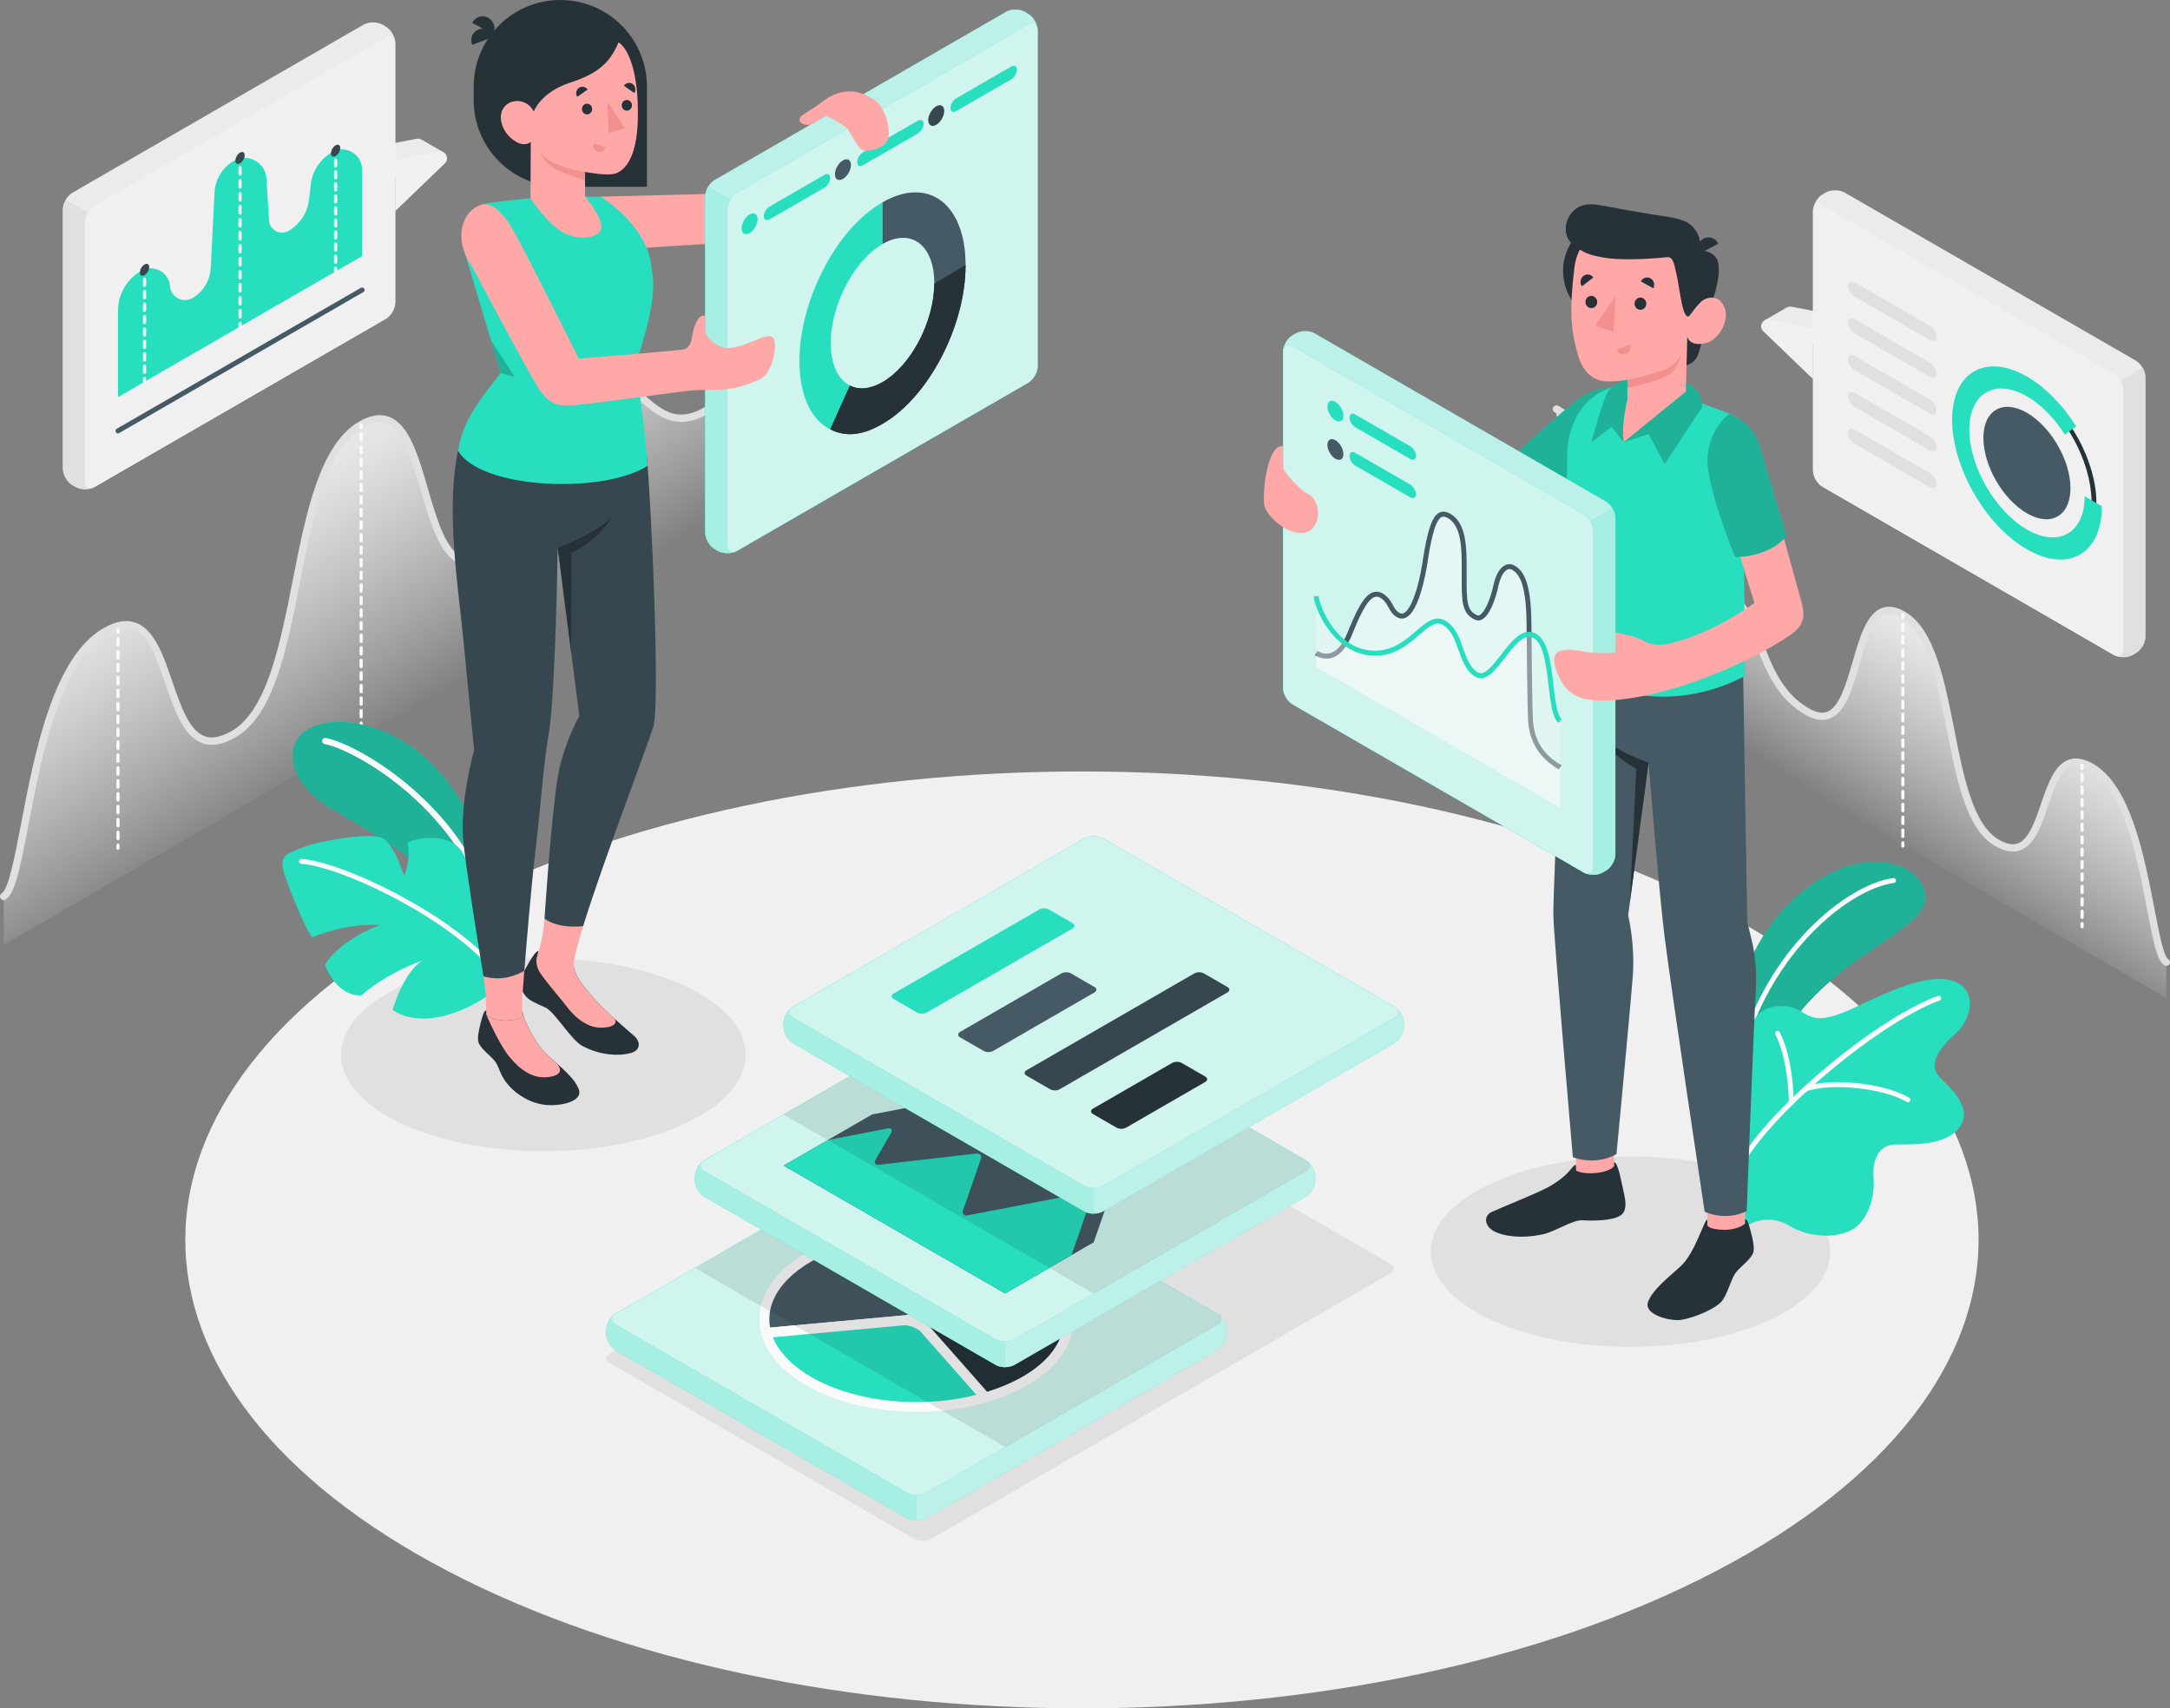 <svg xmlns="http://www.w3.org/2000/svg" width="1472" height="1159" viewBox="0 0 1472 1159" fill="none"><rect x="0" y="0" width="1472" height="1159" fill="#808080" stroke="none"/><g clip-path="url(#clip0_187_938)"><path d="M303.836 1065.9C541.362 1190.01 926.477 1190.01 1164 1065.9C1401.53 941.786 1401.53 740.581 1164 616.469C926.477 492.356 541.362 492.356 303.836 616.469C66.311 740.581 66.311 941.82 303.836 1065.9Z" fill="#F0F0F0"></path><path d="M413.706 924.77L620.191 1043.98C623.412 1045.83 628.614 1045.83 631.802 1043.98L942.92 863.989C946.142 862.143 946.142 859.123 942.92 857.277L736.436 738.064C733.215 736.218 728.013 736.218 724.825 738.064L413.706 918.058C410.518 919.904 410.518 922.924 413.706 924.77Z" fill="#E0E0E0"></path><path d="M368.57 781.024C444.355 781.024 505.79 751.738 505.79 715.611C505.79 679.485 444.355 650.199 368.57 650.199C292.786 650.199 231.351 679.485 231.351 715.611C231.351 751.738 292.786 781.024 368.57 781.024Z" fill="#E0E0E0"></path><path d="M1106.05 913.762C1180.89 913.762 1241.56 884.836 1241.56 849.155C1241.56 813.473 1180.89 784.548 1106.05 784.548C1031.21 784.548 970.539 813.473 970.539 849.155C970.539 884.836 1031.21 913.762 1106.05 913.762Z" fill="#E0E0E0"></path><path d="M2.517 608.112C18.088 598.748 20.001 457.082 71.781 428.118C123.562 399.154 105.474 528.771 158.362 498.129C208.699 468.963 193.296 317.699 244.976 288.131C296.655 258.529 279.004 406.403 331.556 378.144C377.262 353.543 373.403 294.709 403.337 268.698C433.271 242.688 440.15 299.844 477.87 279.27C515.589 258.697 483.508 145.257 563.678 98.975V315.014L2.517 641.103V608.112Z" fill="url(#paint0_linear_187_938)"></path><path d="M2.517 610.629C1.678 610.629 0.839 610.193 0.369 609.421C-0.335 608.213 0.034 606.669 1.242 605.964C5.772 603.245 9.9 581.766 14.262 559.044C23.457 511.017 36.075 445.235 70.607 425.937C78.963 421.272 86.077 420.164 92.42 422.581C104.903 427.346 111.011 445.168 116.917 462.419C122.488 478.696 128.293 495.545 138.73 499.438C143.797 501.317 149.838 500.176 157.154 495.947C181.148 482.053 190.007 437.147 198.564 393.717C207.525 348.308 216.753 301.388 243.767 285.916C251.419 281.519 258.365 280.512 264.305 282.929C277.762 288.366 283.87 309.409 290.313 331.694C296.253 352.134 302.36 373.278 313.904 378.111C318.535 380.057 323.938 379.319 330.381 375.862C355.819 362.169 365.45 337.467 374.745 313.571C381.826 295.38 388.504 278.196 401.726 266.718C418.237 252.387 428.875 261.248 439.177 269.806C449.48 278.398 459.245 286.486 476.695 276.988C490.991 269.202 494.75 245.574 499.079 218.221C505.69 176.57 513.911 124.751 562.47 96.726C563.678 96.021 565.222 96.458 565.893 97.632C566.598 98.841 566.162 100.384 564.987 101.056C518.543 127.872 510.522 178.383 504.079 218.993C499.515 247.655 495.589 272.424 479.145 281.385C458.675 292.561 446.09 282.056 435.989 273.666C425.754 265.141 418.338 258.965 405.048 270.511C392.766 281.183 386.323 297.797 379.477 315.383C369.846 340.119 359.913 365.726 332.831 380.292C325.079 384.454 318.065 385.293 312.025 382.742C298.266 376.97 291.789 354.651 285.547 333.07C279.708 312.933 273.668 292.091 262.459 287.56C257.929 285.748 252.627 286.621 246.284 290.245C221.283 304.576 212.256 350.355 203.531 394.657C194.37 441.208 185.678 485.207 159.704 500.243C150.979 505.311 143.562 506.553 136.985 504.103C124.3 499.371 118.159 481.381 112.185 463.996C106.648 447.853 100.91 431.139 90.641 427.212C85.775 425.366 80.037 426.34 73.09 430.233C40.606 448.39 28.256 512.863 19.229 559.883C13.39 590.391 10.034 606.467 3.859 610.193C3.423 610.528 2.953 610.629 2.517 610.629Z" fill="#E0E0E0"></path><path d="M244.976 291.286C244.405 291.286 243.902 290.816 243.902 290.212V288.097C243.902 287.527 244.372 287.023 244.976 287.023C245.58 287.023 246.05 287.493 246.05 288.097V290.212C246.05 290.816 245.58 291.286 244.976 291.286Z" fill="#FAFAFA"></path><path d="M244.976 495.914C244.405 495.914 243.902 495.444 243.902 494.84V490.578C243.902 490.007 244.372 489.504 244.976 489.504C245.58 489.504 246.05 489.974 246.05 490.578V494.84C246.05 495.444 245.58 495.914 244.976 495.914ZM244.976 487.389C244.405 487.389 243.902 486.919 243.902 486.315V482.053C243.902 481.482 244.372 480.979 244.976 480.979C245.58 480.979 246.05 481.449 246.05 482.053V486.315C246.05 486.919 245.58 487.389 244.976 487.389ZM244.976 478.865C244.405 478.865 243.902 478.395 243.902 477.791V473.528C243.902 472.958 244.372 472.454 244.976 472.454C245.58 472.454 246.05 472.924 246.05 473.528V477.791C246.05 478.395 245.58 478.865 244.976 478.865ZM244.976 470.34C244.405 470.34 243.902 469.87 243.902 469.266V465.003C243.902 464.433 244.372 463.929 244.976 463.929C245.58 463.929 246.05 464.399 246.05 465.003V469.266C246.05 469.836 245.58 470.34 244.976 470.34ZM244.976 461.815C244.405 461.815 243.902 461.345 243.902 460.741V456.479C243.902 455.908 244.372 455.405 244.976 455.405C245.58 455.405 246.05 455.874 246.05 456.479V460.741C246.05 461.312 245.58 461.815 244.976 461.815ZM244.976 453.29C244.405 453.29 243.902 452.82 243.902 452.216V447.954C243.902 447.383 244.372 446.88 244.976 446.88C245.58 446.88 246.05 447.35 246.05 447.954V452.216C246.05 452.787 245.58 453.29 244.976 453.29ZM244.976 444.765C244.405 444.765 243.902 444.296 243.902 443.691V439.429C243.902 438.859 244.372 438.355 244.976 438.355C245.58 438.355 246.05 438.825 246.05 439.429V443.691C246.05 444.262 245.58 444.765 244.976 444.765ZM244.976 436.241C244.405 436.241 243.902 435.771 243.902 435.167V430.904C243.902 430.334 244.372 429.83 244.976 429.83C245.58 429.83 246.05 430.3 246.05 430.904V435.167C246.05 435.737 245.58 436.241 244.976 436.241ZM244.976 427.716C244.405 427.716 243.902 427.246 243.902 426.642V422.38C243.902 421.809 244.372 421.306 244.976 421.306C245.58 421.306 246.05 421.775 246.05 422.38V426.642C246.05 427.212 245.58 427.716 244.976 427.716ZM244.976 419.158C244.405 419.158 243.902 418.688 243.902 418.084V413.821C243.902 413.251 244.372 412.747 244.976 412.747C245.58 412.747 246.05 413.217 246.05 413.821V418.084C246.05 418.688 245.58 419.158 244.976 419.158ZM244.976 410.633C244.405 410.633 243.902 410.163 243.902 409.559V405.296C243.902 404.726 244.372 404.222 244.976 404.222C245.58 404.222 246.05 404.692 246.05 405.296V409.559C246.05 410.163 245.58 410.633 244.976 410.633ZM244.976 402.108C244.405 402.108 243.902 401.638 243.902 401.034V396.772C243.902 396.201 244.372 395.698 244.976 395.698C245.58 395.698 246.05 396.168 246.05 396.772V401.034C246.05 401.638 245.58 402.108 244.976 402.108ZM244.976 393.583C244.405 393.583 243.902 393.113 243.902 392.509V388.247C243.902 387.676 244.372 387.173 244.976 387.173C245.58 387.173 246.05 387.643 246.05 388.247V392.509C246.05 393.113 245.58 393.583 244.976 393.583ZM244.976 385.059C244.405 385.059 243.902 384.589 243.902 383.985V379.722C243.902 379.152 244.372 378.648 244.976 378.648C245.58 378.648 246.05 379.118 246.05 379.722V383.985C246.05 384.589 245.58 385.059 244.976 385.059ZM244.976 376.534C244.405 376.534 243.902 376.064 243.902 375.46V371.197C243.902 370.627 244.372 370.123 244.976 370.123C245.58 370.123 246.05 370.593 246.05 371.197V375.46C246.05 376.064 245.58 376.534 244.976 376.534ZM244.976 368.009C244.405 368.009 243.902 367.539 243.902 366.935V362.673C243.902 362.102 244.372 361.599 244.976 361.599C245.58 361.599 246.05 362.068 246.05 362.673V366.935C246.05 367.539 245.58 368.009 244.976 368.009ZM244.976 359.484C244.405 359.484 243.902 359.014 243.902 358.41V354.148C243.902 353.577 244.372 353.074 244.976 353.074C245.58 353.074 246.05 353.544 246.05 354.148V358.41C246.05 359.014 245.58 359.484 244.976 359.484ZM244.976 350.959C244.405 350.959 243.902 350.49 243.902 349.885V345.623C243.902 345.052 244.372 344.549 244.976 344.549C245.58 344.549 246.05 345.019 246.05 345.623V349.885C246.05 350.49 245.58 350.959 244.976 350.959ZM244.976 342.435C244.405 342.435 243.902 341.965 243.902 341.361V337.098C243.902 336.528 244.372 336.024 244.976 336.024C245.58 336.024 246.05 336.494 246.05 337.098V341.361C246.05 341.965 245.58 342.435 244.976 342.435ZM244.976 333.91C244.405 333.91 243.902 333.44 243.902 332.836V328.573C243.902 328.003 244.372 327.499 244.976 327.499C245.58 327.499 246.05 327.969 246.05 328.573V332.836C246.05 333.44 245.58 333.91 244.976 333.91ZM244.976 325.385C244.405 325.385 243.902 324.915 243.902 324.311V320.049C243.902 319.478 244.372 318.975 244.976 318.975C245.58 318.975 246.05 319.445 246.05 320.049V324.311C246.05 324.915 245.58 325.385 244.976 325.385ZM244.976 316.86C244.405 316.86 243.902 316.39 243.902 315.786V311.524C243.902 310.953 244.372 310.45 244.976 310.45C245.58 310.45 246.05 310.92 246.05 311.524V315.786C246.05 316.39 245.58 316.86 244.976 316.86ZM244.976 308.336C244.405 308.336 243.902 307.866 243.902 307.262V302.999C243.902 302.429 244.372 301.925 244.976 301.925C245.58 301.925 246.05 302.395 246.05 302.999V307.262C246.05 307.866 245.58 308.336 244.976 308.336ZM244.976 299.811C244.405 299.811 243.902 299.341 243.902 298.737V294.474C243.902 293.904 244.372 293.4 244.976 293.4C245.58 293.4 246.05 293.87 246.05 294.474V298.737C246.05 299.341 245.58 299.811 244.976 299.811Z" fill="#FAFAFA"></path><path d="M244.976 502.291C244.405 502.291 243.902 501.821 243.902 501.217V499.102C243.902 498.532 244.372 498.028 244.976 498.028C245.58 498.028 246.05 498.498 246.05 499.102V501.217C246.05 501.821 245.58 502.291 244.976 502.291Z" fill="#FAFAFA"></path><path d="M413.673 266.215C413.102 266.215 412.599 265.745 412.599 265.141V263.027C412.599 262.456 413.069 261.953 413.673 261.953C414.277 261.953 414.747 262.423 414.747 263.027V265.141C414.713 265.745 414.243 266.215 413.673 266.215Z" fill="#FAFAFA"></path><path d="M413.673 396.704C413.102 396.704 412.599 396.235 412.599 395.63V391.267C412.599 390.697 413.069 390.193 413.673 390.193C414.277 390.193 414.747 390.663 414.747 391.267V395.63C414.713 396.235 414.243 396.704 413.673 396.704ZM413.673 388.012C413.102 388.012 412.599 387.542 412.599 386.938V382.608C412.599 382.038 413.069 381.534 413.673 381.534C414.277 381.534 414.747 382.004 414.747 382.608V386.971C414.713 387.542 414.243 388.012 413.673 388.012ZM413.673 379.319C413.102 379.319 412.599 378.849 412.599 378.245V373.882C412.599 373.312 413.069 372.808 413.673 372.808C414.277 372.808 414.747 373.278 414.747 373.882V378.245C414.713 378.849 414.243 379.319 413.673 379.319ZM413.673 370.627C413.102 370.627 412.599 370.157 412.599 369.553V365.19C412.599 364.619 413.069 364.116 413.673 364.116C414.277 364.116 414.747 364.585 414.747 365.19V369.553C414.713 370.157 414.243 370.627 413.673 370.627ZM413.673 361.934C413.102 361.934 412.599 361.464 412.599 360.86V356.497C412.599 355.926 413.069 355.423 413.673 355.423C414.277 355.423 414.747 355.893 414.747 356.497V360.86C414.713 361.431 414.243 361.934 413.673 361.934ZM413.673 353.208C413.102 353.208 412.599 352.738 412.599 352.134V347.771C412.599 347.2 413.069 346.697 413.673 346.697C414.277 346.697 414.747 347.167 414.747 347.771V352.134C414.713 352.738 414.243 353.208 413.673 353.208ZM413.673 344.515C413.102 344.515 412.599 344.045 412.599 343.441V339.078C412.599 338.508 413.069 338.004 413.673 338.004C414.277 338.004 414.747 338.474 414.747 339.078V343.441C414.713 344.045 414.243 344.515 413.673 344.515ZM413.673 335.823C413.102 335.823 412.599 335.353 412.599 334.749V330.386C412.599 329.815 413.069 329.312 413.673 329.312C414.277 329.312 414.747 329.782 414.747 330.386V334.749C414.713 335.353 414.243 335.823 413.673 335.823ZM413.673 327.13C413.102 327.13 412.599 326.66 412.599 326.056V321.693C412.599 321.123 413.069 320.619 413.673 320.619C414.277 320.619 414.747 321.089 414.747 321.693V326.056C414.713 326.66 414.243 327.13 413.673 327.13ZM413.673 318.438C413.102 318.438 412.599 317.968 412.599 317.364V313.001C412.599 312.43 413.069 311.927 413.673 311.927C414.277 311.927 414.747 312.396 414.747 313.001V317.364C414.713 317.934 414.243 318.438 413.673 318.438ZM413.673 309.711C413.102 309.711 412.599 309.242 412.599 308.637V304.274C412.599 303.704 413.069 303.2 413.673 303.2C414.277 303.2 414.747 303.67 414.747 304.274V308.637C414.713 309.242 414.243 309.711 413.673 309.711ZM413.673 301.019C413.102 301.019 412.599 300.549 412.599 299.945V295.582C412.599 295.011 413.069 294.508 413.673 294.508C414.277 294.508 414.747 294.978 414.747 295.582V299.945C414.713 300.549 414.243 301.019 413.673 301.019ZM413.673 292.326C413.102 292.326 412.599 291.856 412.599 291.252V286.889C412.599 286.319 413.069 285.815 413.673 285.815C414.277 285.815 414.747 286.285 414.747 286.889V291.252C414.713 291.856 414.243 292.326 413.673 292.326ZM413.673 283.634C413.102 283.634 412.599 283.164 412.599 282.56V278.197C412.599 277.626 413.069 277.123 413.673 277.123C414.277 277.123 414.747 277.592 414.747 278.197V282.56C414.713 283.13 414.243 283.634 413.673 283.634ZM413.673 274.908C413.102 274.908 412.599 274.438 412.599 273.834V269.47C412.599 268.9 413.069 268.396 413.673 268.396C414.277 268.396 414.747 268.866 414.747 269.47V273.834C414.713 274.438 414.243 274.908 413.673 274.908Z" fill="#FAFAFA"></path><path d="M413.673 403.182C413.102 403.182 412.599 402.712 412.599 402.108V399.993C412.599 399.423 413.069 398.919 413.673 398.919C414.277 398.919 414.747 399.389 414.747 399.993V402.108C414.713 402.712 414.243 403.182 413.673 403.182Z" fill="#FAFAFA"></path><path d="M80.037 430.031C79.466 430.031 78.963 429.562 78.963 428.957V426.843C78.963 426.272 79.433 425.769 80.037 425.769C80.607 425.769 81.111 426.239 81.111 426.843V428.957C81.077 429.562 80.607 430.031 80.037 430.031Z" fill="#FAFAFA"></path><path d="M80.037 570.053C79.466 570.053 78.963 569.583 78.963 568.979V564.616C78.963 564.045 79.433 563.542 80.037 563.542C80.607 563.542 81.111 564.011 81.111 564.616V568.979C81.077 569.583 80.607 570.053 80.037 570.053ZM80.037 561.327C79.466 561.327 78.963 560.857 78.963 560.253V555.889C78.963 555.319 79.433 554.815 80.037 554.815C80.607 554.815 81.111 555.285 81.111 555.889V560.253C81.077 560.823 80.607 561.327 80.037 561.327ZM80.037 552.567C79.466 552.567 78.963 552.097 78.963 551.493V547.13C78.963 546.559 79.433 546.056 80.037 546.056C80.607 546.056 81.111 546.526 81.111 547.13V551.493C81.077 552.097 80.607 552.567 80.037 552.567ZM80.037 543.807C79.466 543.807 78.963 543.337 78.963 542.733V538.37C78.963 537.8 79.433 537.296 80.037 537.296C80.607 537.296 81.111 537.766 81.111 538.37V542.733C81.077 543.337 80.607 543.807 80.037 543.807ZM80.037 535.047C79.466 535.047 78.963 534.578 78.963 533.973V529.61C78.963 529.04 79.433 528.536 80.037 528.536C80.607 528.536 81.111 529.006 81.111 529.61V533.973C81.077 534.578 80.607 535.047 80.037 535.047ZM80.037 526.321C79.466 526.321 78.963 525.851 78.963 525.247V520.884C78.963 520.314 79.433 519.81 80.037 519.81C80.607 519.81 81.111 520.28 81.111 520.884V525.247C81.077 525.851 80.607 526.321 80.037 526.321ZM80.037 517.562C79.466 517.562 78.963 517.092 78.963 516.488V512.124C78.963 511.554 79.433 511.051 80.037 511.051C80.607 511.051 81.111 511.52 81.111 512.124V516.488C81.077 517.092 80.607 517.562 80.037 517.562ZM80.037 508.802C79.466 508.802 78.963 508.332 78.963 507.728V503.365C78.963 502.794 79.433 502.291 80.037 502.291C80.607 502.291 81.111 502.761 81.111 503.365V507.728C81.077 508.332 80.607 508.802 80.037 508.802ZM80.037 500.042C79.466 500.042 78.963 499.572 78.963 498.968V494.605C78.963 494.035 79.433 493.531 80.037 493.531C80.607 493.531 81.111 494.001 81.111 494.605V498.968C81.077 499.572 80.607 500.042 80.037 500.042ZM80.037 491.316C79.466 491.316 78.963 490.846 78.963 490.242V485.879C78.963 485.308 79.433 484.805 80.037 484.805C80.607 484.805 81.111 485.275 81.111 485.879V490.242C81.077 490.846 80.607 491.316 80.037 491.316ZM80.037 482.556C79.466 482.556 78.963 482.086 78.963 481.482V477.119C78.963 476.549 79.433 476.045 80.037 476.045C80.607 476.045 81.111 476.515 81.111 477.119V481.482C81.077 482.086 80.607 482.556 80.037 482.556ZM80.037 473.797C79.466 473.797 78.963 473.327 78.963 472.723V468.36C78.963 467.789 79.433 467.286 80.037 467.286C80.607 467.286 81.111 467.755 81.111 468.36V472.723C81.077 473.327 80.607 473.797 80.037 473.797ZM80.037 465.037C79.466 465.037 78.963 464.567 78.963 463.963V459.6C78.963 459.029 79.433 458.526 80.037 458.526C80.607 458.526 81.111 458.996 81.111 459.6V463.963C81.077 464.567 80.607 465.037 80.037 465.037ZM80.037 456.311C79.466 456.311 78.963 455.841 78.963 455.237V450.874C78.963 450.303 79.433 449.8 80.037 449.8C80.607 449.8 81.111 450.27 81.111 450.874V455.237C81.077 455.841 80.607 456.311 80.037 456.311ZM80.037 447.551C79.466 447.551 78.963 447.081 78.963 446.477V442.114C78.963 441.543 79.433 441.04 80.037 441.04C80.607 441.04 81.111 441.51 81.111 442.114V446.477C81.077 447.081 80.607 447.551 80.037 447.551ZM80.037 438.791C79.466 438.791 78.963 438.321 78.963 437.717V433.354C78.963 432.784 79.433 432.28 80.037 432.28C80.607 432.28 81.111 432.75 81.111 433.354V437.717C81.077 438.321 80.607 438.791 80.037 438.791Z" fill="#FAFAFA"></path><path d="M80.037 576.564C79.466 576.564 78.963 576.094 78.963 575.49V573.375C78.963 572.805 79.433 572.301 80.037 572.301C80.607 572.301 81.111 572.771 81.111 573.375V575.49C81.077 576.094 80.607 576.564 80.037 576.564Z" fill="#FAFAFA"></path><path d="M1469.48 652.749C1458.01 645.869 1456.6 541.457 1418.44 520.078C1380.29 498.699 1393.61 594.251 1354.61 571.663C1317.53 550.184 1328.87 438.69 1290.79 416.875C1252.7 395.059 1265.72 504.036 1226.96 483.194C1193.26 465.07 1196.12 421.708 1174.07 402.51C1152.02 383.313 1146.95 425.467 1119.13 410.297C1091.35 395.127 1114.97 311.523 1055.88 277.424V436.643L1469.45 677.015L1469.48 652.749Z" fill="url(#paint1_linear_187_938)"></path><path d="M1469.48 655.266C1469.05 655.266 1468.61 655.166 1468.21 654.897C1463.41 652.011 1461.06 640.7 1456.56 617.375C1449.95 582.839 1440.86 535.517 1417.2 522.26C1412.27 519.508 1408.21 518.769 1404.82 520.078C1397.53 522.864 1393.37 535.013 1389.31 546.794C1384.88 559.749 1380.29 573.14 1370.62 576.765C1365.59 578.644 1359.92 577.704 1353.3 573.878C1333.91 562.635 1327.46 530.08 1320.69 495.611C1314.28 463.123 1307.67 429.528 1289.48 419.123C1284.98 416.539 1281.29 415.901 1278.13 417.177C1270.18 420.399 1265.78 435.602 1261.52 450.303C1256.66 467.084 1252.06 482.959 1241.62 487.322C1236.99 489.268 1231.62 488.664 1225.72 485.476C1205.55 474.635 1197.83 454.8 1191.02 437.314C1186.02 424.426 1181.25 412.243 1172.36 404.49C1163 396.368 1158 400.53 1150.41 406.806C1142.79 413.149 1133.33 421.036 1117.86 412.579C1105.44 405.799 1102.52 387.407 1099.13 366.095C1094.4 336.326 1088.53 299.273 1054.57 279.673C1053.36 278.968 1052.96 277.424 1053.66 276.25C1054.37 275.041 1055.91 274.639 1057.09 275.343C1093.13 296.152 1099.23 334.513 1104.1 365.357C1107.29 385.36 1110.01 402.611 1120.28 408.216C1132.76 415.029 1139.77 409.189 1147.19 403.014C1154.64 396.838 1163.06 389.824 1175.65 400.765C1185.51 409.323 1190.45 422.077 1195.71 435.569C1202.53 453.055 1209.57 471.145 1228.1 481.146C1232.66 483.596 1236.45 484.133 1239.68 482.791C1247.9 479.334 1252.36 463.929 1256.69 448.994C1261.49 432.414 1266.05 416.741 1276.25 412.612C1280.85 410.766 1286.15 411.505 1291.99 414.861C1312.16 426.406 1319.01 461.143 1325.62 494.739C1331.89 526.589 1338.37 559.514 1355.82 569.616C1361.06 572.637 1365.32 573.476 1368.84 572.167C1376.26 569.415 1380.45 557.131 1384.51 545.283C1388.91 532.429 1393.47 519.139 1402.97 515.514C1407.77 513.668 1413.34 514.541 1419.62 518.031C1445.32 532.429 1454.65 581.061 1461.46 616.569C1464.35 631.706 1467.64 648.856 1470.72 650.702C1471.93 651.407 1472.3 652.951 1471.6 654.159C1471.16 654.83 1470.32 655.266 1469.48 655.266Z" fill="#E0E0E0"></path><path d="M1290.79 420.097C1290.21 420.097 1289.71 419.627 1289.71 419.023V416.908C1289.71 416.338 1290.18 415.834 1290.79 415.834C1291.39 415.834 1291.86 416.304 1291.86 416.908V419.023C1291.86 419.627 1291.39 420.097 1290.79 420.097Z" fill="#FAFAFA"></path><path d="M1290.79 568.542C1290.21 568.542 1289.71 568.072 1289.71 567.468V563.105C1289.71 562.534 1290.18 562.031 1290.79 562.031C1291.39 562.031 1291.86 562.501 1291.86 563.105V567.468C1291.86 568.072 1291.39 568.542 1290.79 568.542ZM1290.79 559.816C1290.21 559.816 1289.71 559.346 1289.71 558.742V554.379C1289.71 553.808 1290.18 553.305 1290.79 553.305C1291.39 553.305 1291.86 553.775 1291.86 554.379V558.742C1291.86 559.346 1291.39 559.816 1290.79 559.816ZM1290.79 551.09C1290.21 551.09 1289.71 550.62 1289.71 550.016V545.653C1289.71 545.082 1290.18 544.579 1290.79 544.579C1291.39 544.579 1291.86 545.049 1291.86 545.653V550.016C1291.86 550.62 1291.39 551.09 1290.79 551.09ZM1290.79 542.364C1290.21 542.364 1289.71 541.894 1289.71 541.29V536.927C1289.71 536.356 1290.18 535.853 1290.79 535.853C1291.39 535.853 1291.86 536.322 1291.86 536.927V541.29C1291.86 541.894 1291.39 542.364 1290.79 542.364ZM1290.79 533.637C1290.21 533.637 1289.71 533.168 1289.71 532.563V528.2C1289.71 527.63 1290.18 527.126 1290.79 527.126C1291.39 527.126 1291.86 527.596 1291.86 528.2V532.563C1291.86 533.134 1291.39 533.637 1290.79 533.637ZM1290.79 524.878C1290.21 524.878 1289.71 524.408 1289.71 523.804V519.441C1289.71 518.87 1290.18 518.367 1290.79 518.367C1291.39 518.367 1291.86 518.837 1291.86 519.441V523.804C1291.86 524.408 1291.39 524.878 1290.79 524.878ZM1290.79 516.152C1290.21 516.152 1289.71 515.682 1289.71 515.078V510.715C1289.71 510.144 1290.18 509.641 1290.79 509.641C1291.39 509.641 1291.86 510.11 1291.86 510.715V515.078C1291.86 515.682 1291.39 516.152 1290.79 516.152ZM1290.79 507.425C1290.21 507.425 1289.71 506.956 1289.71 506.351V501.988C1289.71 501.418 1290.18 500.914 1290.79 500.914C1291.39 500.914 1291.86 501.384 1291.86 501.988V506.351C1291.86 506.956 1291.39 507.425 1290.79 507.425ZM1290.79 498.699C1290.21 498.699 1289.71 498.229 1289.71 497.625V493.262C1289.71 492.692 1290.18 492.188 1290.79 492.188C1291.39 492.188 1291.86 492.658 1291.86 493.262V497.625C1291.86 498.229 1291.39 498.699 1290.79 498.699ZM1290.79 489.973C1290.21 489.973 1289.71 489.503 1289.71 488.899V484.536C1289.71 483.966 1290.18 483.462 1290.79 483.462C1291.39 483.462 1291.86 483.932 1291.86 484.536V488.899C1291.86 489.47 1291.39 489.973 1290.79 489.973ZM1290.79 481.214C1290.21 481.214 1289.71 480.744 1289.71 480.139V475.776C1289.71 475.206 1290.18 474.702 1290.79 474.702C1291.39 474.702 1291.86 475.172 1291.86 475.776V480.139C1291.86 480.744 1291.39 481.214 1290.79 481.214ZM1290.79 472.487C1290.21 472.487 1289.71 472.017 1289.71 471.413V467.05C1289.71 466.48 1290.18 465.976 1290.79 465.976C1291.39 465.976 1291.86 466.446 1291.86 467.05V471.413C1291.86 472.017 1291.39 472.487 1290.79 472.487ZM1290.79 463.761C1290.21 463.761 1289.71 463.291 1289.71 462.687V458.324C1289.71 457.754 1290.18 457.25 1290.79 457.25C1291.39 457.25 1291.86 457.72 1291.86 458.324V462.687C1291.86 463.291 1291.39 463.761 1290.79 463.761ZM1290.79 455.035C1290.21 455.035 1289.71 454.565 1289.71 453.961V449.598C1289.71 449.027 1290.18 448.524 1290.79 448.524C1291.39 448.524 1291.86 448.994 1291.86 449.598V453.961C1291.86 454.565 1291.39 455.035 1290.79 455.035ZM1290.79 446.309C1290.21 446.309 1289.71 445.839 1289.71 445.235V440.872C1289.71 440.301 1290.18 439.798 1290.79 439.798C1291.39 439.798 1291.86 440.268 1291.86 440.872V445.235C1291.86 445.805 1291.39 446.309 1290.79 446.309ZM1290.79 437.549C1290.21 437.549 1289.71 437.079 1289.71 436.475V432.112C1289.71 431.542 1290.18 431.038 1290.79 431.038C1291.39 431.038 1291.86 431.508 1291.86 432.112V436.475C1291.86 437.079 1291.39 437.549 1290.79 437.549ZM1290.79 428.823C1290.21 428.823 1289.71 428.353 1289.71 427.749V423.386C1289.71 422.815 1290.18 422.312 1290.79 422.312C1291.39 422.312 1291.86 422.782 1291.86 423.386V427.749C1291.86 428.353 1291.39 428.823 1290.79 428.823Z" fill="#FAFAFA"></path><path d="M1290.79 575.053C1290.21 575.053 1289.71 574.583 1289.71 573.979V571.864C1289.71 571.294 1290.18 570.791 1290.79 570.791C1291.39 570.791 1291.86 571.26 1291.86 571.864V573.979C1291.86 574.583 1291.39 575.053 1290.79 575.053Z" fill="#FAFAFA"></path><path d="M1166.49 401.604C1165.92 401.604 1165.41 401.134 1165.41 400.53V398.416C1165.41 397.845 1165.88 397.342 1166.49 397.342C1167.09 397.342 1167.56 397.812 1167.56 398.416V400.53C1167.53 401.134 1167.06 401.604 1166.49 401.604Z" fill="#FAFAFA"></path><path d="M1166.49 495.611C1165.92 495.611 1165.41 495.142 1165.41 494.537V490.275C1165.41 489.704 1165.88 489.201 1166.49 489.201C1167.09 489.201 1167.56 489.671 1167.56 490.275V494.537C1167.53 495.142 1167.06 495.611 1166.49 495.611ZM1166.49 487.053C1165.92 487.053 1165.41 486.583 1165.41 485.979V481.717C1165.41 481.146 1165.88 480.643 1166.49 480.643C1167.09 480.643 1167.56 481.113 1167.56 481.717V485.979C1167.53 486.583 1167.06 487.053 1166.49 487.053ZM1166.49 478.528C1165.92 478.528 1165.41 478.058 1165.41 477.454V473.192C1165.41 472.621 1165.88 472.118 1166.49 472.118C1167.09 472.118 1167.56 472.588 1167.56 473.192V477.454C1167.53 478.058 1167.06 478.528 1166.49 478.528ZM1166.49 469.97C1165.92 469.97 1165.41 469.5 1165.41 468.896V464.634C1165.41 464.063 1165.88 463.56 1166.49 463.56C1167.09 463.56 1167.56 464.029 1167.56 464.634V468.896C1167.53 469.5 1167.06 469.97 1166.49 469.97ZM1166.49 461.445C1165.92 461.445 1165.41 460.975 1165.41 460.371V456.109C1165.41 455.538 1165.88 455.035 1166.49 455.035C1167.09 455.035 1167.56 455.505 1167.56 456.109V460.371C1167.53 460.942 1167.06 461.445 1166.49 461.445ZM1166.49 452.887C1165.92 452.887 1165.41 452.417 1165.41 451.813V447.551C1165.41 446.98 1165.88 446.476 1166.49 446.476C1167.09 446.476 1167.56 446.946 1167.56 447.551V451.813C1167.53 452.417 1167.06 452.887 1166.49 452.887ZM1166.49 444.329C1165.92 444.329 1165.41 443.859 1165.41 443.255V438.992C1165.41 438.422 1165.88 437.918 1166.49 437.918C1167.09 437.918 1167.56 438.388 1167.56 438.992V443.255C1167.53 443.859 1167.06 444.329 1166.49 444.329ZM1166.49 435.804C1165.92 435.804 1165.41 435.334 1165.41 434.73V430.467C1165.41 429.897 1165.88 429.393 1166.49 429.393C1167.09 429.393 1167.56 429.863 1167.56 430.467V434.73C1167.53 435.334 1167.06 435.804 1166.49 435.804ZM1166.49 427.245C1165.92 427.245 1165.41 426.776 1165.41 426.171V421.909C1165.41 421.338 1165.88 420.835 1166.49 420.835C1167.09 420.835 1167.56 421.305 1167.56 421.909V426.171C1167.53 426.776 1167.06 427.245 1166.49 427.245ZM1166.49 418.721C1165.92 418.721 1165.41 418.251 1165.41 417.647V413.384C1165.41 412.814 1165.88 412.31 1166.49 412.31C1167.09 412.31 1167.56 412.78 1167.56 413.384V417.647C1167.53 418.217 1167.06 418.721 1166.49 418.721ZM1166.49 410.162C1165.92 410.162 1165.41 409.692 1165.41 409.088V404.826C1165.41 404.255 1165.88 403.752 1166.49 403.752C1167.09 403.752 1167.56 404.222 1167.56 404.826V409.088C1167.53 409.692 1167.06 410.162 1166.49 410.162Z" fill="#FAFAFA"></path><path d="M1166.49 502.022C1165.92 502.022 1165.41 501.552 1165.41 500.948V498.834C1165.41 498.263 1165.88 497.76 1166.49 497.76C1167.09 497.76 1167.56 498.23 1167.56 498.834V500.948C1167.53 501.519 1167.06 502.022 1166.49 502.022Z" fill="#FAFAFA"></path><path d="M1412.37 522.361C1411.8 522.361 1411.29 521.891 1411.29 521.287V519.172C1411.29 518.602 1411.76 518.098 1412.37 518.098C1412.94 518.098 1413.44 518.568 1413.44 519.172V521.287C1413.41 521.891 1412.94 522.361 1412.37 522.361Z" fill="#FAFAFA"></path><path d="M1412.37 623.449C1411.8 623.449 1411.29 622.98 1411.29 622.375V618.18C1411.29 617.61 1411.76 617.106 1412.37 617.106C1412.94 617.106 1413.44 617.576 1413.44 618.18V622.375C1413.41 622.98 1412.94 623.449 1412.37 623.449ZM1412.37 615.025C1411.8 615.025 1411.29 614.555 1411.29 613.951V609.756C1411.29 609.186 1411.76 608.682 1412.37 608.682C1412.94 608.682 1413.44 609.152 1413.44 609.756V613.951C1413.41 614.555 1412.94 615.025 1412.37 615.025ZM1412.37 606.601C1411.8 606.601 1411.29 606.131 1411.29 605.527V601.332C1411.29 600.761 1411.76 600.258 1412.37 600.258C1412.94 600.258 1413.44 600.728 1413.44 601.332V605.527C1413.41 606.131 1412.94 606.601 1412.37 606.601ZM1412.37 598.177C1411.8 598.177 1411.29 597.707 1411.29 597.103V592.908C1411.29 592.337 1411.76 591.834 1412.37 591.834C1412.94 591.834 1413.44 592.304 1413.44 592.908V597.103C1413.41 597.707 1412.94 598.177 1412.37 598.177ZM1412.37 589.753C1411.8 589.753 1411.29 589.283 1411.29 588.679V584.484C1411.29 583.913 1411.76 583.41 1412.37 583.41C1412.94 583.41 1413.44 583.88 1413.44 584.484V588.679C1413.41 589.283 1412.94 589.753 1412.37 589.753ZM1412.37 581.329C1411.8 581.329 1411.29 580.859 1411.29 580.255V576.026C1411.29 575.456 1411.76 574.952 1412.37 574.952C1412.94 574.952 1413.44 575.422 1413.44 576.026V580.255C1413.41 580.859 1412.94 581.329 1412.37 581.329ZM1412.37 572.905C1411.8 572.905 1411.29 572.435 1411.29 571.831V567.636C1411.29 567.065 1411.76 566.562 1412.37 566.562C1412.94 566.562 1413.44 567.032 1413.44 567.636V571.831C1413.41 572.435 1412.94 572.905 1412.37 572.905ZM1412.37 564.481C1411.8 564.481 1411.29 564.011 1411.29 563.407V559.212C1411.29 558.641 1411.76 558.138 1412.37 558.138C1412.94 558.138 1413.44 558.607 1413.44 559.212V563.407C1413.41 564.011 1412.94 564.481 1412.37 564.481ZM1412.37 556.057C1411.8 556.057 1411.29 555.587 1411.29 554.983V550.788C1411.29 550.217 1411.76 549.714 1412.37 549.714C1412.94 549.714 1413.44 550.183 1413.44 550.788V554.983C1413.41 555.587 1412.94 556.057 1412.37 556.057ZM1412.37 547.633C1411.8 547.633 1411.29 547.163 1411.29 546.559V542.363C1411.29 541.793 1411.76 541.289 1412.37 541.289C1412.94 541.289 1413.44 541.759 1413.44 542.363V546.559C1413.41 547.163 1412.94 547.633 1412.37 547.633ZM1412.37 539.209C1411.8 539.209 1411.29 538.739 1411.29 538.135V533.939C1411.29 533.369 1411.76 532.865 1412.37 532.865C1412.94 532.865 1413.44 533.335 1413.44 533.939V538.135C1413.41 538.739 1412.94 539.209 1412.37 539.209ZM1412.37 530.784C1411.8 530.784 1411.29 530.315 1411.29 529.711V525.482C1411.29 524.911 1411.76 524.408 1412.37 524.408C1412.94 524.408 1413.44 524.878 1413.44 525.482V529.711C1413.41 530.315 1412.94 530.784 1412.37 530.784Z" fill="#FAFAFA"></path><path d="M1412.37 629.793C1411.8 629.793 1411.29 629.323 1411.29 628.719V626.604C1411.29 626.034 1411.76 625.53 1412.37 625.53C1412.94 625.53 1413.44 626 1413.44 626.604V628.719C1413.41 629.323 1412.94 629.793 1412.37 629.793Z" fill="#FAFAFA"></path><path d="M1244.88 248.494V213.791L1215.28 208.085C1214 207.85 1212.9 208.119 1211.96 208.723L1211.92 208.689L1197.16 217.214L1216.35 221.107L1244.88 248.494Z" fill="#EBEBEB"></path><path d="M1446.66 444.295L1448.88 443.02C1452.4 440.973 1455.29 436.005 1455.29 431.911V255.811C1455.29 251.716 1452.44 246.749 1448.88 244.701L1251.29 130.624C1247.76 128.577 1242.03 128.577 1238.47 130.624L1236.25 131.899C1232.73 133.946 1229.84 138.914 1229.84 143.008V319.109C1229.84 323.203 1232.7 328.17 1236.25 330.218L1433.84 444.295C1437.37 446.343 1443.11 446.343 1446.66 444.295Z" fill="#EBEBEB"></path><path d="M1455.29 369.921V255.844C1455.29 253.797 1454.58 251.548 1453.41 249.534L1425.22 265.812V439.361L1433.84 444.329C1437.37 446.376 1443.11 446.376 1446.66 444.329L1448.88 443.053C1452.4 441.006 1455.29 436.039 1455.29 431.944V369.921Z" fill="#E0E0E0"></path><path d="M1236.25 139.316L1433.84 253.394C1437.37 255.441 1440.25 260.408 1440.25 264.503V440.603C1440.25 444.698 1437.4 446.342 1433.84 444.295L1236.25 330.218C1232.73 328.17 1229.84 323.203 1229.84 319.108V143.008C1229.84 138.947 1232.73 137.303 1236.25 139.316Z" fill="#F0F0F0"></path><path d="M1229.84 257.186L1196.12 224.732C1192.76 221.51 1195.68 215.905 1200.25 216.778L1229.84 222.483V257.186Z" fill="#F0F0F0"></path><path d="M1331.36 287.157C1332.16 287.896 1332.16 289.171 1332.16 289.171C1332.16 316.726 1351.89 349.818 1375.45 364.149C1399.95 379.05 1419.41 367.908 1418.74 339.145C1418.14 313.134 1401.46 281.72 1379.45 266.684L1380.75 265.946V263.731C1403.98 280.176 1422.07 313.47 1422.07 341.058C1422.07 370.727 1401.16 382.809 1375.45 367.975C1349.75 353.14 1328.64 316.793 1328.84 287.224C1329.08 286.117 1330.55 286.419 1331.36 287.157Z" fill="#263238"></path><path d="M1324.21 284.808C1324.21 252.488 1347 239.331 1374.98 255.475C1387.27 262.556 1399.11 274.538 1408.34 289.171L1400.69 294.877C1393.57 283.6 1384.45 274.37 1374.98 268.9C1353.41 256.448 1335.85 266.584 1335.85 291.487C1335.85 316.39 1353.41 346.797 1374.98 359.249C1396.56 371.7 1414.11 361.565 1414.11 336.662L1425.76 343.408C1425.76 375.728 1402.97 388.884 1374.98 372.707C1346.96 356.597 1324.21 317.162 1324.21 284.808Z" fill="#27DEBF"></path><path d="M1374.95 280.042C1391.26 289.473 1404.48 312.363 1404.48 331.191C1404.48 350.019 1391.26 357.671 1374.95 348.24C1358.64 338.81 1345.42 315.92 1345.42 297.092C1345.42 278.263 1358.64 270.645 1374.95 280.042Z" fill="#455A64"></path><path d="M1258.37 191.774L1308.87 220.94C1311.52 222.483 1313.67 225.873 1313.67 228.525C1313.67 231.176 1311.52 232.116 1308.87 230.572L1258.37 201.406C1255.72 199.863 1253.57 196.473 1253.57 193.821C1253.57 191.136 1255.72 190.23 1258.37 191.774Z" fill="#E0E0E0"></path><path d="M1258.37 216.744L1308.87 245.91C1311.52 247.454 1313.67 250.843 1313.67 253.495C1313.67 256.146 1311.52 257.086 1308.87 255.542L1258.37 226.377C1255.72 224.833 1253.57 221.443 1253.57 218.792C1253.57 216.107 1255.72 215.2 1258.37 216.744Z" fill="#E0E0E0"></path><path d="M1258.37 241.681L1308.87 270.847C1311.52 272.39 1313.67 275.78 1313.67 278.432C1313.67 281.083 1311.52 282.023 1308.87 280.479L1258.37 251.313C1255.72 249.77 1253.57 246.38 1253.57 243.728C1253.57 241.077 1255.72 240.171 1258.37 241.681Z" fill="#E0E0E0"></path><path d="M1258.37 266.651L1308.87 295.817C1311.52 297.361 1313.67 300.75 1313.67 303.402C1313.67 306.053 1311.52 306.993 1308.87 305.449L1258.37 276.284C1255.72 274.74 1253.57 271.35 1253.57 268.699C1253.57 266.047 1255.72 265.141 1258.37 266.651Z" fill="#E0E0E0"></path><path d="M1258.37 291.621L1308.87 320.787C1311.52 322.331 1313.67 325.72 1313.67 328.372C1313.67 331.023 1311.52 331.963 1308.87 330.419L1258.37 301.254C1255.72 299.71 1253.57 296.32 1253.57 293.669C1253.57 291.017 1255.72 290.077 1258.37 291.621Z" fill="#E0E0E0"></path><path d="M253.063 134.55V99.847L282.661 94.142C283.937 93.907 285.044 94.175 285.984 94.779L286.017 94.746L300.783 103.271L281.588 107.164L253.063 134.55Z" fill="#EBEBEB"></path><path d="M51.31 330.352L49.096 329.076C45.572 327.029 42.686 322.062 42.686 317.967V141.867C42.686 137.772 45.572 132.805 49.096 130.758L246.653 16.714C250.177 14.666 255.915 14.666 259.472 16.714L261.687 17.989C265.211 20.036 268.097 25.003 268.097 29.098V205.198C268.097 209.293 265.244 214.26 261.687 216.308L64.13 330.352C60.573 332.399 54.834 332.399 51.31 330.352Z" fill="#EBEBEB"></path><path d="M42.686 255.978V141.9C42.686 139.853 43.391 137.605 44.565 135.591L72.754 151.868V325.418L64.13 330.385C60.606 332.433 54.868 332.433 51.31 330.385L49.096 329.11C45.572 327.063 42.686 322.095 42.686 318.001V255.978Z" fill="#E0E0E0"></path><path d="M261.687 25.373L64.13 139.484C60.606 141.531 57.72 146.498 57.72 150.593V326.693C57.72 330.788 60.573 332.432 64.13 330.385L261.721 216.307C265.245 214.26 268.131 209.293 268.131 205.198V29.098C268.097 25.003 265.245 23.359 261.687 25.373Z" fill="#F0F0F0"></path><path d="M268.097 143.243L301.823 110.788C305.179 107.566 302.259 101.962 297.695 102.834L268.097 108.54V143.243Z" fill="#F0F0F0"></path><path d="M80.037 269.369V210.904C80.037 199.728 86.01 189.391 95.675 183.819C104.031 178.986 114.568 184.524 115.306 194.157C115.91 201.708 124.199 206.004 130.71 202.144C137.925 197.848 142.522 190.196 142.958 181.806L145.542 130.556C145.979 121.696 150.878 113.675 158.529 109.177C168.026 103.606 180.074 110.05 180.745 121.025L182.49 149.552C182.893 156.097 190.041 159.923 195.712 156.634C203.43 152.17 208.598 144.317 209.605 135.49L210.813 125.22C211.887 115.99 217.256 107.835 225.31 103.203C234.338 98.001 245.613 104.512 245.613 114.95V173.751L80.037 269.369Z" fill="#27DEBF"></path><path d="M98.057 186.236C97.487 186.236 96.983 185.766 96.983 185.162V183.047C96.983 182.477 97.453 181.973 98.057 181.973C98.628 181.973 99.131 182.443 99.131 183.047V185.162C99.131 185.766 98.661 186.236 98.057 186.236Z" fill="#FAFAFA"></path><path d="M98.057 253.662C97.487 253.662 96.983 253.192 96.983 252.588V248.359C96.983 247.788 97.453 247.285 98.057 247.285C98.628 247.285 99.131 247.755 99.131 248.359V252.588C99.131 253.192 98.661 253.662 98.057 253.662ZM98.057 245.238C97.487 245.238 96.983 244.768 96.983 244.164V239.968C96.983 239.398 97.453 238.894 98.057 238.894C98.628 238.894 99.131 239.364 99.131 239.968V244.197C99.131 244.768 98.661 245.238 98.057 245.238ZM98.057 236.814C97.487 236.814 96.983 236.344 96.983 235.74V231.511C96.983 230.94 97.453 230.437 98.057 230.437C98.628 230.437 99.131 230.907 99.131 231.511V235.74C99.131 236.344 98.661 236.814 98.057 236.814ZM98.057 228.389C97.487 228.389 96.983 227.92 96.983 227.315V223.087C96.983 222.516 97.453 222.013 98.057 222.013C98.628 222.013 99.131 222.483 99.131 223.087V227.315C99.131 227.92 98.661 228.389 98.057 228.389ZM98.057 219.965C97.487 219.965 96.983 219.495 96.983 218.891V214.663C96.983 214.092 97.453 213.589 98.057 213.589C98.628 213.589 99.131 214.058 99.131 214.663V218.891C99.131 219.495 98.661 219.965 98.057 219.965ZM98.057 211.541C97.487 211.541 96.983 211.071 96.983 210.467V206.238C96.983 205.668 97.453 205.164 98.057 205.164C98.628 205.164 99.131 205.634 99.131 206.238V210.467C99.131 211.038 98.661 211.541 98.057 211.541ZM98.057 203.084C97.487 203.084 96.983 202.614 96.983 202.01V197.781C96.983 197.21 97.453 196.707 98.057 196.707C98.628 196.707 99.131 197.177 99.131 197.781V202.01C99.131 202.614 98.661 203.084 98.057 203.084ZM98.057 194.66C97.487 194.66 96.983 194.19 96.983 193.586V189.357C96.983 188.786 97.453 188.283 98.057 188.283C98.628 188.283 99.131 188.753 99.131 189.357V193.586C99.131 194.19 98.661 194.66 98.057 194.66Z" fill="#FAFAFA"></path><path d="M98.057 260.005C97.487 260.005 96.983 259.535 96.983 258.931V256.817C96.983 256.246 97.453 255.743 98.057 255.743C98.628 255.743 99.131 256.213 99.131 256.817V258.931C99.131 259.535 98.661 260.005 98.057 260.005Z" fill="#FAFAFA"></path><path d="M98.057 179.423C96.312 180.429 94.903 182.846 94.903 184.86C94.903 186.873 96.312 187.679 98.057 186.672C99.802 185.665 101.212 183.249 101.212 181.235C101.212 179.255 99.802 178.416 98.057 179.423Z" fill="#37474F"></path><path d="M162.825 110.352C162.254 110.352 161.751 109.882 161.751 109.278V107.164C161.751 106.593 162.221 106.09 162.825 106.09C163.429 106.09 163.899 106.56 163.899 107.164V109.278C163.899 109.882 163.429 110.352 162.825 110.352Z" fill="#FAFAFA"></path><path d="M162.825 216.073C162.254 216.073 161.751 215.603 161.751 214.999V210.602C161.751 210.032 162.221 209.528 162.825 209.528C163.429 209.528 163.899 209.998 163.899 210.602V214.999C163.899 215.603 163.429 216.073 162.825 216.073ZM162.825 207.28C162.254 207.28 161.751 206.81 161.751 206.206V201.809C161.751 201.239 162.221 200.735 162.825 200.735C163.429 200.735 163.899 201.205 163.899 201.809V206.206C163.899 206.81 163.429 207.28 162.825 207.28ZM162.825 198.453C162.254 198.453 161.751 197.983 161.751 197.379V192.982C161.751 192.412 162.221 191.908 162.825 191.908C163.429 191.908 163.899 192.378 163.899 192.982V197.379C163.899 197.983 163.429 198.453 162.825 198.453ZM162.825 189.66C162.254 189.66 161.751 189.19 161.751 188.586V184.189C161.751 183.618 162.221 183.115 162.825 183.115C163.429 183.115 163.899 183.585 163.899 184.189V188.586C163.899 189.19 163.429 189.66 162.825 189.66ZM162.825 180.833C162.254 180.833 161.751 180.363 161.751 179.759V175.362C161.751 174.792 162.221 174.288 162.825 174.288C163.429 174.288 163.899 174.758 163.899 175.362V179.759C163.899 180.363 163.429 180.833 162.825 180.833ZM162.825 172.04C162.254 172.04 161.751 171.57 161.751 170.966V166.569C161.751 165.998 162.221 165.495 162.825 165.495C163.429 165.495 163.899 165.965 163.899 166.569V170.966C163.899 171.536 163.429 172.04 162.825 172.04ZM162.825 163.213C162.254 163.213 161.751 162.743 161.751 162.139V157.742C161.751 157.172 162.221 156.668 162.825 156.668C163.429 156.668 163.899 157.138 163.899 157.742V162.139C163.899 162.743 163.429 163.213 162.825 163.213ZM162.825 154.419C162.254 154.419 161.751 153.95 161.751 153.345V148.949C161.751 148.378 162.221 147.875 162.825 147.875C163.429 147.875 163.899 148.345 163.899 148.949V153.345C163.899 153.916 163.429 154.419 162.825 154.419ZM162.825 145.593C162.254 145.593 161.751 145.123 161.751 144.519V140.122C161.751 139.551 162.221 139.048 162.825 139.048C163.429 139.048 163.899 139.518 163.899 140.122V144.519C163.899 145.123 163.429 145.593 162.825 145.593ZM162.825 136.799C162.254 136.799 161.751 136.329 161.751 135.725V131.329C161.751 130.758 162.221 130.255 162.825 130.255C163.429 130.255 163.899 130.725 163.899 131.329V135.725C163.899 136.296 163.429 136.799 162.825 136.799ZM162.825 127.973C162.254 127.973 161.751 127.503 161.751 126.899V122.502C161.751 121.931 162.221 121.428 162.825 121.428C163.429 121.428 163.899 121.898 163.899 122.502V126.899C163.899 127.503 163.429 127.973 162.825 127.973ZM162.825 119.146C162.254 119.146 161.751 118.676 161.751 118.072V113.675C161.751 113.105 162.221 112.601 162.825 112.601C163.429 112.601 163.899 113.071 163.899 113.675V118.072C163.899 118.676 163.429 119.146 162.825 119.146Z" fill="#FAFAFA"></path><path d="M162.825 222.617C162.254 222.617 161.751 222.148 161.751 221.543V219.429C161.751 218.858 162.221 218.355 162.825 218.355C163.429 218.355 163.899 218.825 163.899 219.429V221.543C163.899 222.148 163.429 222.617 162.825 222.617Z" fill="#FAFAFA"></path><path d="M162.825 103.539C161.08 104.546 159.67 106.962 159.67 108.976C159.67 110.99 161.08 111.795 162.825 110.788C164.57 109.781 165.979 107.365 165.979 105.351C165.979 103.338 164.57 102.532 162.825 103.539Z" fill="#37474F"></path><path d="M227.659 105.385C227.089 105.385 226.585 104.915 226.585 104.311V102.197C226.585 101.626 227.055 101.123 227.659 101.123C228.263 101.123 228.733 101.592 228.733 102.197V104.311C228.733 104.915 228.263 105.385 227.659 105.385Z" fill="#FAFAFA"></path><path d="M227.659 178.953C227.089 178.953 226.585 178.483 226.585 177.879V173.785C226.585 173.214 227.055 172.711 227.659 172.711C228.263 172.711 228.733 173.18 228.733 173.785V177.879C228.733 178.483 228.263 178.953 227.659 178.953ZM227.659 170.797C227.089 170.797 226.585 170.328 226.585 169.723V165.629C226.585 165.058 227.055 164.555 227.659 164.555C228.263 164.555 228.733 165.025 228.733 165.629V169.723C228.733 170.294 228.263 170.797 227.659 170.797ZM227.659 162.608C227.089 162.608 226.585 162.138 226.585 161.534V157.44C226.585 156.869 227.055 156.366 227.659 156.366C228.263 156.366 228.733 156.836 228.733 157.44V161.534C228.733 162.138 228.263 162.608 227.659 162.608ZM227.659 154.419C227.089 154.419 226.585 153.949 226.585 153.345V149.251C226.585 148.68 227.055 148.177 227.659 148.177C228.263 148.177 228.733 148.646 228.733 149.251V153.345C228.733 153.949 228.263 154.419 227.659 154.419ZM227.659 146.264C227.089 146.264 226.585 145.794 226.585 145.19V141.095C226.585 140.524 227.055 140.021 227.659 140.021C228.263 140.021 228.733 140.491 228.733 141.095V145.19C228.733 145.794 228.263 146.264 227.659 146.264ZM227.659 138.074C227.089 138.074 226.585 137.605 226.585 137V132.906C226.585 132.335 227.055 131.832 227.659 131.832C228.263 131.832 228.733 132.302 228.733 132.906V137C228.733 137.605 228.263 138.074 227.659 138.074ZM227.659 129.919C227.089 129.919 226.585 129.449 226.585 128.845V124.75C226.585 124.18 227.055 123.676 227.659 123.676C228.263 123.676 228.733 124.146 228.733 124.75V128.845C228.733 129.415 228.263 129.919 227.659 129.919ZM227.659 121.73C227.089 121.73 226.585 121.26 226.585 120.656V116.561C226.585 115.991 227.055 115.487 227.659 115.487C228.263 115.487 228.733 115.957 228.733 116.561V120.656C228.733 121.26 228.263 121.73 227.659 121.73ZM227.659 113.541C227.089 113.541 226.585 113.071 226.585 112.467V108.406C226.585 107.835 227.055 107.332 227.659 107.332C228.263 107.332 228.733 107.801 228.733 108.406V112.5C228.733 113.071 228.263 113.541 227.659 113.541Z" fill="#FAFAFA"></path><path d="M227.659 185.162C227.089 185.162 226.585 184.692 226.585 184.088V181.974C226.585 181.403 227.055 180.9 227.659 180.9C228.263 180.9 228.733 181.37 228.733 181.974V184.088C228.733 184.692 228.263 185.162 227.659 185.162Z" fill="#FAFAFA"></path><path d="M227.659 98.572C225.914 99.579 224.505 101.995 224.505 104.009C224.505 106.022 225.914 106.828 227.659 105.821C229.404 104.814 230.814 102.398 230.814 100.384C230.814 98.37 229.404 97.565 227.659 98.572Z" fill="#37474F"></path><path d="M80.037 294.004C79.466 294.004 78.895 293.702 78.594 293.165C78.124 292.359 78.392 291.352 79.198 290.882L244.808 195.264C245.613 194.794 246.62 195.063 247.09 195.868C247.559 196.674 247.291 197.68 246.486 198.15L80.875 293.769C80.607 293.936 80.305 294.004 80.037 294.004Z" fill="#455A64"></path><path d="M615.291 777.164L417.7 891.241C414.176 893.289 411.29 898.256 411.29 902.35V904.901C411.29 908.996 414.143 913.963 417.7 916.01L615.291 1030.09C618.814 1032.14 624.553 1032.14 628.11 1030.09L825.668 916.01C829.191 913.963 832.077 908.996 832.077 904.901V902.35C832.077 898.256 829.225 893.289 825.668 891.241L628.076 777.164C624.586 775.117 618.848 775.117 615.291 777.164Z" fill="#27DEBF"></path><path opacity="0.7" d="M615.291 777.164L417.7 891.241C414.176 893.289 411.29 898.256 411.29 902.35V904.901C411.29 908.996 414.143 913.963 417.7 916.01L615.291 1030.09C618.814 1032.14 624.553 1032.14 628.11 1030.09L825.668 916.01C829.191 913.963 832.077 908.996 832.077 904.901V902.35C832.077 898.256 829.225 893.289 825.668 891.241L628.076 777.164C624.586 775.117 618.848 775.117 615.291 777.164Z" fill="#FAFAFA"></path><path d="M426.358 886.274L417.733 891.242C414.21 893.289 411.324 898.256 411.324 902.351V904.901C411.324 908.996 414.176 913.963 417.733 916.01L615.324 1030.09C617.103 1031.09 619.419 1031.63 621.734 1031.63V999.077L426.358 886.274Z" fill="#27DEBF"></path><path opacity="0.6" d="M426.358 886.274L417.733 891.242C414.21 893.289 411.324 898.256 411.324 902.351V904.901C411.324 908.996 414.176 913.963 417.733 916.01L615.324 1030.09C617.103 1031.09 619.419 1031.63 621.734 1031.63V999.077L426.358 886.274Z" fill="#FAFAFA"></path><path d="M615.291 777.164L417.7 891.241C414.176 893.289 414.176 896.611 417.7 898.625L615.291 1012.7C618.815 1014.75 624.553 1014.75 628.11 1012.7L825.701 898.625C829.225 896.578 829.225 893.255 825.701 891.241L628.11 777.164C624.587 775.117 618.848 775.117 615.291 777.164Z" fill="#27DEBF"></path><path opacity="0.8" d="M615.291 777.164L417.7 891.241C414.176 893.289 414.176 896.611 417.7 898.625L615.291 1012.7C618.815 1014.75 624.553 1014.75 628.11 1012.7L825.701 898.625C829.225 896.578 829.225 893.255 825.701 891.241L628.11 777.164C624.587 775.117 618.848 775.117 615.291 777.164Z" fill="#FAFAFA"></path><path fill-rule="evenodd" clip-rule="evenodd" d="M612.471 895.806L519.784 904.297C510.857 871.809 549.281 841.268 605.559 836.133C639.318 833.045 670.494 838.885 694.656 852.847L629.72 890.336C625.257 892.92 617.539 895.37 612.471 895.806Z" fill="#455A64"></path><path d="M519.75 907.654C518.24 907.654 516.931 906.647 516.529 905.17C513.341 893.557 515.622 881.744 523.072 870.97C537.268 850.464 568.007 836.166 605.223 832.777C639.889 829.622 671.366 835.529 696.3 849.927C697.341 850.531 697.978 851.638 697.978 852.847C697.978 854.055 697.341 855.162 696.3 855.767L631.365 893.255C626.499 896.041 618.344 898.659 612.774 899.162L520.086 907.654C519.951 907.654 519.851 907.654 519.75 907.654ZM623.143 838.683C617.472 838.683 611.7 838.952 605.827 839.489C571.061 842.677 541.462 856.203 528.576 874.83C522.871 883.053 520.757 891.946 522.368 900.706L612.136 892.484C616.734 892.047 623.982 889.765 627.976 887.449L687.743 852.947C669.252 843.516 647.272 838.683 623.143 838.683Z" fill="#FAFAFA"></path><path fill-rule="evenodd" clip-rule="evenodd" d="M627.808 901.915L668.548 948.062C617.774 962.998 555.624 951.351 529.784 922.018C524.616 916.145 521.596 910.775 519.817 904.297L612.505 895.806C617.539 895.37 624.419 898.088 627.808 901.915Z" fill="#27DEBF"></path><path d="M622.036 957.862C583.41 957.862 546.026 945.545 527.234 924.233C521.764 918.024 518.442 912.151 516.529 905.17C516.26 904.197 516.428 903.19 516.999 902.384C517.569 901.579 518.475 901.042 519.448 900.941L612.136 892.45C618.244 891.879 626.231 895.068 630.291 899.666L671.031 945.814C671.803 946.686 672.071 947.861 671.736 948.968C671.434 950.076 670.561 950.949 669.454 951.251C654.285 955.748 638.043 957.862 622.036 957.862ZM524.281 907.251C525.992 911.614 528.509 915.541 532.268 919.803C556.463 947.223 613.915 958.634 662.44 946.25L625.291 904.129C622.64 901.109 616.767 898.759 612.774 899.162L524.281 907.251Z" fill="#FAFAFA"></path><path fill-rule="evenodd" clip-rule="evenodd" d="M630.895 894.128L723.583 885.637C730.731 911.647 709.12 936.081 668.514 948.029L627.775 901.881C624.419 898.088 625.795 894.598 630.895 894.128Z" fill="#263238"></path><path d="M668.514 951.418C667.574 951.418 666.635 951.016 665.997 950.277L625.257 904.129C622.774 901.31 621.969 898.189 623.009 895.504C624.083 892.852 626.801 891.107 630.526 890.772L723.214 882.28C724.825 882.113 726.335 883.153 726.771 884.73C734.423 912.62 711.905 938.732 669.42 951.25C669.152 951.385 668.85 951.418 668.514 951.418ZM631.197 897.484C629.922 897.618 629.352 897.954 629.251 898.055C629.284 898.088 629.452 898.726 630.325 899.699L669.621 944.236C705.529 933.093 725.295 911.882 720.999 889.261L631.197 897.484Z" fill="#FAFAFA"></path><path fill-rule="evenodd" clip-rule="evenodd" d="M629.687 890.369L694.623 852.88C710.731 862.177 719.993 872.682 723.583 885.704L630.895 894.128C625.795 894.598 625.258 892.92 629.687 890.369Z" fill="#37474F"></path><path d="M629.385 897.585C627.271 897.585 624.385 897.115 623.546 894.397C622.372 890.705 626.633 888.255 628.043 887.449L692.978 849.96C694.018 849.356 695.294 849.356 696.334 849.96C713.314 859.761 723.013 870.836 726.838 884.798C727.107 885.771 726.939 886.778 726.369 887.583C725.798 888.389 724.892 888.926 723.919 889.027L631.231 897.518C630.761 897.518 630.124 897.585 629.385 897.585ZM694.623 856.74L636.6 890.269L719.086 882.717C715.227 872.749 707.341 864.392 694.623 856.74Z" fill="#FAFAFA"></path><path opacity="0.1" d="M471.494 860.23L681.904 981.725L825.768 898.659C829.292 896.611 829.292 893.322 825.768 891.275L640.963 784.548L628.211 777.164C624.687 775.117 618.949 775.117 615.392 777.164L471.494 860.23Z" fill="black"></path><path d="M675.394 673.055L477.803 787.132C474.279 789.179 471.393 794.147 471.393 798.241V800.792C471.393 804.886 474.246 809.854 477.803 811.901L675.394 925.979C678.917 928.026 684.656 928.026 688.213 925.979L885.771 811.901C889.294 809.854 892.18 804.886 892.18 800.792V798.241C892.18 794.147 889.328 789.179 885.771 787.132L688.18 673.055C684.689 671.007 678.951 671.007 675.394 673.055Z" fill="#27DEBF"></path><path opacity="0.7" d="M675.394 673.055L477.803 787.132C474.279 789.179 471.393 794.147 471.393 798.241V800.792C471.393 804.886 474.246 809.854 477.803 811.901L675.394 925.979C678.917 928.026 684.656 928.026 688.213 925.979L885.771 811.901C889.294 809.854 892.18 804.886 892.18 800.792V798.241C892.18 794.147 889.328 789.179 885.771 787.132L688.18 673.055C684.689 671.007 678.951 671.007 675.394 673.055Z" fill="#FAFAFA"></path><path d="M486.461 782.131L477.836 787.099C474.313 789.146 471.427 794.113 471.427 798.208V800.758C471.427 804.853 474.279 809.82 477.836 811.867L675.428 925.945C677.206 926.952 679.522 927.489 681.837 927.489V894.934L486.461 782.131Z" fill="#27DEBF"></path><path opacity="0.6" d="M486.461 782.131L477.836 787.099C474.313 789.146 471.427 794.113 471.427 798.208V800.758C471.427 804.853 474.279 809.82 477.836 811.867L675.428 925.945C677.206 926.952 679.522 927.489 681.837 927.489V894.934L486.461 782.131Z" fill="#FAFAFA"></path><path d="M675.394 673.055L477.803 787.132C474.279 789.179 474.279 792.502 477.803 794.516L675.394 908.593C678.918 910.641 684.656 910.641 688.213 908.593L885.804 794.516C889.328 792.468 889.328 789.146 885.804 787.132L688.213 673.055C684.69 671.007 678.951 671.007 675.394 673.055Z" fill="#27DEBF"></path><path opacity="0.8" d="M675.394 673.055L477.803 787.132C474.279 789.179 474.279 792.502 477.803 794.516L675.394 908.593C678.918 910.641 684.656 910.641 688.213 908.593L885.804 794.516C889.328 792.468 889.328 789.146 885.804 787.132L688.213 673.055C684.69 671.007 678.951 671.007 675.394 673.055Z" fill="#FAFAFA"></path><path d="M591.632 756.054L632.171 748.267C634.687 747.797 636.701 749.476 636.701 752.026V760.115C636.701 762.665 638.748 764.511 641.298 764.209L707.24 756.591C709.791 756.289 711.167 758 710.328 760.417L698.314 795.053C697.475 797.469 698.884 799.416 701.435 799.416H752.309C754.86 799.416 756.269 801.363 755.43 803.779L741.906 842.812L681.803 877.515L531.529 790.757L591.632 756.054Z" fill="#455A64"></path><path d="M681.803 877.515L726.872 851.471L740.396 812.438C741.235 810.022 739.859 808.478 737.376 808.948L656.299 824.554C653.816 825.024 652.44 823.446 653.279 821.064L665.293 786.428C666.132 784.011 664.756 782.299 662.205 782.601L596.263 790.22C593.746 790.522 592.706 788.945 593.981 786.73L604.384 768.707C605.66 766.492 604.653 765.082 602.17 765.585L561.631 773.405L531.563 790.757L681.803 877.515Z" fill="#27DEBF"></path><path opacity="0.1" d="M531.529 756.121L741.94 877.616L885.804 794.549C889.328 792.502 889.328 789.213 885.804 787.166L700.999 680.438L688.246 673.055C684.723 671.007 678.984 671.007 675.427 673.055L531.529 756.121Z" fill="black"></path><path d="M735.53 568.911L537.939 682.989C534.415 685.036 531.529 690.003 531.529 694.098V696.648C531.529 700.743 534.382 705.71 537.939 707.757L735.53 821.835C739.054 823.882 744.792 823.882 748.349 821.835L945.907 707.757C949.43 705.71 952.316 700.743 952.316 696.648V694.098C952.316 690.003 949.464 685.036 945.907 682.989L748.349 568.911C744.792 566.864 739.054 566.864 735.53 568.911Z" fill="#27DEBF"></path><path opacity="0.7" d="M735.53 568.911L537.939 682.989C534.415 685.036 531.529 690.003 531.529 694.098V696.648C531.529 700.743 534.382 705.71 537.939 707.757L735.53 821.835C739.054 823.882 744.792 823.882 748.349 821.835L945.907 707.757C949.43 705.71 952.316 700.743 952.316 696.648V694.098C952.316 690.003 949.464 685.036 945.907 682.989L748.349 568.911C744.792 566.864 739.054 566.864 735.53 568.911Z" fill="#FAFAFA"></path><path d="M546.563 678.021L537.939 682.989C534.415 685.036 531.529 690.003 531.529 694.098V696.648C531.529 700.743 534.382 705.71 537.939 707.758L735.53 821.835C737.309 822.842 739.624 823.379 741.94 823.379V790.824L546.563 678.021Z" fill="#27DEBF"></path><path opacity="0.6" d="M546.563 678.021L537.939 682.989C534.415 685.036 531.529 690.003 531.529 694.098V696.648C531.529 700.743 534.382 705.71 537.939 707.758L735.53 821.835C737.309 822.842 739.624 823.379 741.94 823.379V790.824L546.563 678.021Z" fill="#FAFAFA"></path><path d="M735.53 568.911L537.939 682.989C534.415 685.036 534.415 688.358 537.939 690.372L735.53 804.45C739.054 806.497 744.792 806.497 748.349 804.45L945.941 690.372C949.464 688.325 949.464 685.002 945.941 682.989L748.349 568.911C744.792 566.864 739.054 566.864 735.53 568.911Z" fill="#27DEBF"></path><path opacity="0.8" d="M735.53 568.911L537.939 682.989C534.415 685.036 534.415 688.358 537.939 690.372L735.53 804.45C739.054 806.497 744.792 806.497 748.349 804.45L945.941 690.372C949.464 688.325 949.464 685.002 945.941 682.989L748.349 568.911C744.792 566.864 739.054 566.864 735.53 568.911Z" fill="#FAFAFA"></path><path d="M606.196 674.028L705.059 617.006C706.838 615.999 709.69 615.999 711.469 617.006L727.476 626.235C729.254 627.242 729.254 628.92 727.476 629.927L628.613 686.949C626.835 687.956 623.982 687.956 622.204 686.949L606.196 677.719C604.418 676.713 604.418 675.068 606.196 674.028Z" fill="#27DEBF"></path><path d="M651.265 700.072L719.992 660.368C721.771 659.361 724.623 659.361 726.402 660.368L742.409 669.598C744.188 670.604 744.188 672.283 742.409 673.289L673.682 712.993C671.903 714 669.051 714 667.272 712.993L651.265 703.764C649.52 702.757 649.52 701.079 651.265 700.072Z" fill="#455A64"></path><path d="M696.367 726.083L810.197 660.368C811.975 659.361 814.828 659.361 816.606 660.368L832.614 669.598C834.392 670.604 834.392 672.283 832.614 673.289L718.784 739.004C717.006 740.011 714.153 740.011 712.374 739.004L696.367 729.774C694.589 728.768 694.589 727.123 696.367 726.083Z" fill="#37474F"></path><path d="M741.436 752.127L795.129 721.115C796.908 720.109 799.76 720.109 801.539 721.115L817.546 730.345C819.325 731.352 819.325 733.03 817.546 734.037L763.853 765.048C762.074 766.055 759.222 766.055 757.443 765.048L741.436 755.819C739.657 754.812 739.657 753.134 741.436 752.127Z" fill="#263238"></path><path d="M1163.3 744.911C1163.06 744.105 1169.67 656.24 1212.8 613.717C1255.92 571.16 1294.48 584.048 1302.83 598.446C1311.19 612.844 1305.05 620.865 1272.5 642.58C1242.96 662.248 1206.29 689.634 1188.7 747.462L1163.3 744.911Z" fill="#27DEBF"></path><path opacity="0.2" d="M1163.3 744.911C1163.06 744.105 1169.67 656.24 1212.8 613.717C1255.92 571.16 1294.48 584.048 1302.83 598.446C1311.19 612.844 1305.05 620.865 1272.5 642.58C1242.96 662.248 1206.29 689.634 1188.7 747.462L1163.3 744.911Z" fill="black"></path><path d="M1173.9 747.63C1173.83 747.63 1173.73 747.63 1173.67 747.63C1172.76 747.495 1172.12 746.656 1172.26 745.717C1186.42 648.722 1253.27 599.453 1284.24 595.728C1285.15 595.593 1285.99 596.265 1286.12 597.204C1286.22 598.11 1285.58 598.95 1284.64 599.084C1254.54 602.708 1189.51 651.004 1175.58 746.22C1175.45 747.059 1174.71 747.63 1173.9 747.63Z" fill="#FAFAFA"></path><path d="M1181.22 833.649C1189.17 828.413 1200.75 823.782 1214.07 831.77C1227.39 839.791 1246.45 840.462 1257.26 833.649C1268.03 826.836 1271.89 810.458 1270.92 798.979C1269.95 787.501 1273.87 776.426 1286.15 776.426C1298.44 776.426 1321.56 777.298 1330.08 763.538C1338.61 749.811 1319.38 735.044 1315.15 730.144C1307.73 721.552 1316.19 710.342 1326.96 700.777C1338.77 690.238 1342 667.852 1320.62 664.53C1299.24 661.207 1266.56 680.572 1249.84 687.151C1224.61 697.051 1226.05 683.526 1210.45 682.62C1191.55 681.512 1185.78 694.769 1184.34 711.651C1182.69 730.714 1174.1 736.151 1174.1 736.151L1181.22 833.649Z" fill="#27DEBF"></path><path d="M1178.4 796.966C1178.2 796.966 1178 796.932 1177.83 796.865C1176.96 796.53 1176.52 795.59 1176.85 794.717C1189.34 761.122 1269.14 692.118 1314.58 675.639C1315.45 675.337 1316.42 675.773 1316.73 676.646C1317.03 677.518 1316.59 678.492 1315.72 678.794C1271.89 694.702 1191.99 763.639 1180.01 795.892C1179.74 796.563 1179.1 796.966 1178.4 796.966Z" fill="#FAFAFA"></path><path d="M1294.24 747.831C1293.94 747.831 1293.64 747.764 1293.37 747.596C1277.8 738.165 1241.49 734.406 1225.18 740.481C1224.31 740.816 1223.33 740.38 1223.03 739.507C1222.7 738.635 1223.13 737.661 1224 737.359C1241.35 730.848 1278.54 734.708 1295.08 744.743C1295.89 745.213 1296.12 746.253 1295.65 747.059C1295.35 747.529 1294.81 747.831 1294.24 747.831Z" fill="#FAFAFA"></path><path d="M1215.11 749.576C1214.2 749.576 1213.47 748.838 1213.43 747.932C1212.76 716.417 1204.41 702.086 1204.31 701.951C1203.84 701.146 1204.1 700.139 1204.88 699.636C1205.68 699.166 1206.69 699.401 1207.16 700.206C1207.53 700.81 1216.05 715.343 1216.76 747.864C1216.79 748.804 1216.05 749.542 1215.11 749.576Z" fill="#FAFAFA"></path><path d="M334.744 598.916C333.133 578.711 317.562 544.243 294.474 519.709C271.386 495.175 234.505 483.328 211.719 493.229C190.51 502.458 195.175 530.852 223.162 547.7C251.15 564.515 292.829 585.155 307.092 616.972L334.744 655.233V598.916Z" fill="#27DEBF"></path><path opacity="0.2" d="M334.744 598.916C333.133 578.711 317.562 544.243 294.474 519.709C271.386 495.175 234.505 483.328 211.719 493.229C190.51 502.458 195.175 530.852 223.162 547.7C251.15 564.515 292.829 585.155 307.092 616.972L334.744 655.233V598.916Z" fill="black"></path><path d="M334.744 635.129C334.844 635.129 334.945 635.129 335.012 635.095C336.187 634.928 336.992 633.887 336.824 632.713C326.186 553.775 245.277 505.277 221.015 500.646C219.874 500.411 218.766 501.183 218.531 502.324C218.297 503.465 219.068 504.572 220.209 504.807C243.734 509.271 322.26 556.459 332.63 633.283C332.797 634.357 333.703 635.129 334.744 635.129Z" fill="#FAFAFA"></path><path d="M341.858 666.006C341.858 666.006 328.703 681.143 303.904 688.46C279.104 695.776 266.352 685.103 266.352 685.103C266.352 685.103 273.232 660.066 286.722 651.508C286.722 651.508 262.996 659.663 245.11 675.27C245.11 675.27 229.673 677.518 220.444 654.73C220.444 654.73 227.76 639.325 257.493 627.645C257.493 627.645 238.163 625.363 212.122 635.767C210.209 636.841 197.625 607.441 193.162 593.714C188.732 579.987 194.403 579.383 204.974 575.02C215.578 570.657 252.694 563.944 260.345 569.079C267.996 574.214 274.171 594.419 274.171 594.419C274.171 594.419 279.205 581.866 276.285 571.663C276.285 571.663 286.823 566.495 299.709 569.18C312.595 571.865 315.213 580.255 318.133 588.814C321.052 597.372 324.911 614.891 320.951 623.45C320.951 623.45 330.247 612.374 323.368 585.759C323.368 585.759 336.388 590.559 344.677 601.97C353.033 613.348 355.516 645.634 341.858 666.006Z" fill="#27DEBF"></path><path d="M341.858 667.685C341.321 667.685 340.784 667.416 340.449 666.913C314.508 627.175 232.223 587.807 204.37 586.062C203.43 585.995 202.759 585.223 202.793 584.283C202.86 583.343 203.665 582.605 204.571 582.705C232.962 584.484 316.857 624.591 343.268 665.067C343.771 665.839 343.57 666.879 342.764 667.383C342.496 667.618 342.16 667.685 341.858 667.685Z" fill="#FAFAFA"></path><path d="M1131.97 192.673C1136.83 173.176 1124.97 153.43 1105.47 148.567C1085.98 143.705 1066.23 155.568 1061.37 175.064C1056.51 194.56 1068.37 214.307 1087.87 219.169C1107.36 224.031 1127.1 212.169 1131.97 192.673Z" fill="#263238"></path><path d="M1183.77 799.651H1158.13V843.55H1183.77V799.651Z" fill="#FFA8A7"></path><path d="M1094.91 797.301L1069.3 798.174L1067.99 751.758L1094.91 750.852V797.301Z" fill="#FFA8A7"></path><path d="M1182.09 423.52C1182.09 447.987 1185.24 624.591 1185.24 624.591C1185.85 631.639 1192.46 644.628 1191.02 671.679C1189.07 708.429 1184.88 821.567 1184.88 821.567C1184.88 821.567 1172.43 828.85 1156.35 822.137C1156.35 822.137 1133.73 671.813 1129.14 635.364C1125.14 603.581 1118.33 517.226 1118.33 517.226L1104.44 621C1104.44 621 1109.17 639.962 1107.62 661.744C1106.42 678.592 1096.55 782.903 1096.55 782.903C1096.55 782.903 1084.47 791.093 1066.95 785.152C1066.95 785.152 1054 636.438 1053.7 621C1053.36 603.38 1062.22 423.487 1062.22 423.487H1182.09V423.52Z" fill="#455A64"></path><path d="M1065.74 274.538C1050.71 286.889 1023.56 311.96 1023.56 311.96L1065.91 335.286L1092.83 263.026C1092.83 263.026 1082.25 260.946 1065.74 274.538Z" fill="#27DEBF"></path><path opacity="0.2" d="M1065.74 274.538C1050.71 286.889 1023.56 311.96 1023.56 311.96L1065.91 335.286L1092.83 263.026C1092.83 263.026 1082.25 260.946 1065.74 274.538Z" fill="black"></path><path d="M1173.37 280.646C1173.37 280.646 1182.96 290.245 1182.96 313.504V363.746L1183.7 458.593C1146.92 477.992 1100.44 479.099 1061.21 450.437C1061.21 450.437 1063.09 328.54 1063.09 308.57C1063.09 288.601 1074.23 262.657 1104.84 260.878L1144.37 270.074L1173.37 280.646Z" fill="#27DEBF"></path><path d="M1159.54 209.729C1159.54 209.729 1153.63 237.452 1151.28 241.983C1148.93 246.547 1144.04 247.822 1144.04 247.822L1144.44 228.323L1159.54 209.729Z" fill="#263238"></path><path d="M1152.12 170.059C1152.12 170.059 1158.47 168.985 1163.43 174.02C1168.3 178.987 1165.58 194.526 1159.54 209.73L1148.43 211.005L1152.12 170.059Z" fill="#263238"></path><path d="M1145.11 211.038C1147.32 212.381 1150.51 208.085 1153.26 205.232C1156.02 202.346 1164.98 198.419 1169.44 207.85C1174 217.449 1165.48 230.135 1158.43 232.35C1146.25 236.176 1144.44 228.356 1144.44 228.356L1143.5 272.256L1101.35 300.045C1101.35 300.045 1098.63 284.774 1103.93 271.081L1103.97 257.723C1103.97 257.723 1092.96 259.401 1087.56 258.562C1078.6 257.186 1072.99 250.105 1070.27 240.439C1065.91 224.866 1064.27 212.314 1067.96 181.739C1072.02 148.21 1111.01 147.841 1132.05 161.098C1153.13 174.355 1145.11 211.038 1145.11 211.038Z" fill="#FFA8A7"></path><path d="M1101.35 300.045L1143.67 265.611L1143.77 260.073C1143.77 260.073 1153.6 262.019 1154.87 275.78L1129.2 314.88L1118.33 294.507L1101.35 300.045Z" fill="#27DEBF"></path><path d="M1103.97 257.724C1103.97 257.724 1094.84 258.932 1090.81 265.611C1086.78 272.256 1079.5 300.045 1079.5 300.045L1093.16 289.507L1101.35 300.045C1100.48 291.588 1101.28 281.955 1103.93 271.081L1103.97 257.724Z" fill="#27DEBF"></path><g opacity="0.2"><path d="M1101.35 300.045L1143.67 265.611L1143.77 260.073C1143.77 260.073 1153.6 262.019 1154.87 275.78L1129.2 314.88L1118.33 294.507L1101.35 300.045Z" fill="black"></path><path d="M1103.97 257.724C1103.97 257.724 1094.84 258.932 1090.81 265.611C1086.78 272.256 1079.5 300.045 1079.5 300.045L1093.16 289.507L1101.35 300.045C1100.48 291.588 1101.28 281.955 1103.93 271.081L1103.97 257.724Z" fill="black"></path></g><path d="M1145.11 214.764C1146.22 214.798 1150.48 207.716 1153.26 205.199C1157.09 201.708 1152.16 170.059 1152.16 170.059C1152.16 170.059 1155.85 162.206 1148.46 154.05C1143.2 148.244 1134.4 147.606 1119.4 145.257C1111.52 144.015 1099.57 141.8 1091.72 140.357C1082.32 138.612 1074.54 136.766 1067.92 142.538C1062.76 147.036 1060.54 154.956 1063.33 161.199C1063.97 162.676 1064.94 163.985 1066.01 165.193C1067.92 167.307 1070.07 168.985 1072.76 169.858C1072.76 169.858 1076.85 173.483 1091.11 175.228C1105.38 176.973 1127.56 174.892 1130.58 174.489C1134.71 173.919 1135.58 177.913 1137.83 188.888C1139.71 198.419 1141.32 214.697 1145.11 214.764Z" fill="#263238"></path><path d="M1152.12 172.509L1165.58 165.293C1163.67 161.434 1159.1 159.923 1155.38 161.937C1151.65 163.917 1150.21 168.649 1152.12 172.509Z" fill="#263238"></path><path d="M1103.97 257.723C1103.97 257.723 1123.93 253.696 1130.91 250.004C1135.58 247.521 1139.44 243.225 1140.58 240.439C1140.58 240.439 1139.27 246.379 1135.11 251.716C1130.01 258.26 1104 263.06 1104 263.06L1103.97 257.723Z" fill="#F28F8F"></path><path d="M1108.77 206.038C1108.77 208.32 1110.54 210.199 1112.76 210.199C1114.97 210.199 1116.75 208.32 1116.75 206.038C1116.75 203.755 1114.97 201.876 1112.76 201.876C1110.54 201.876 1108.77 203.722 1108.77 206.038Z" fill="#263238"></path><path d="M1112.99 190.901L1121.55 195.633C1122.83 193.183 1121.92 190.129 1119.57 188.82C1117.22 187.511 1114.27 188.451 1112.99 190.901Z" fill="#263238"></path><path d="M1105.78 233.693L1096.65 237.116C1097.56 239.734 1100.34 241.077 1102.86 240.137C1105.38 239.197 1106.68 236.311 1105.78 233.693Z" fill="#F28F8F"></path><path d="M1073.06 194.257L1080.88 188.25C1079.3 186.001 1076.25 185.565 1074.1 187.209C1071.95 188.854 1071.48 192.009 1073.06 194.257Z" fill="#263238"></path><path d="M1075.48 204.897C1075.48 207.179 1077.25 209.058 1079.47 209.058C1081.68 209.058 1083.46 207.179 1083.46 204.897C1083.46 202.614 1081.68 200.735 1079.47 200.735C1077.25 200.735 1075.48 202.581 1075.48 204.897Z" fill="#263238"></path><path d="M1095.88 201.104L1094.54 225.168L1081.99 220.872L1095.88 201.104Z" fill="#F28F8F"></path><path d="M1158.13 830.864V827.205C1155.68 828.279 1149.98 850.028 1139.81 859.291C1131.72 866.674 1120.68 875.199 1117.89 883.422C1114.97 891.98 1133.26 896.679 1140.81 895.37C1149.61 893.826 1164.81 887.651 1168.63 881.912C1172.46 876.172 1174.24 867.715 1177.36 863.52C1180.45 859.324 1187.63 854.626 1189.31 849.759C1190.21 847.074 1189.14 841.234 1187.83 836.301C1186.65 831.77 1185.35 826.769 1183.8 827.205C1183.8 827.742 1183.8 829.991 1183.8 829.991C1181.96 832.038 1176.79 834.086 1170.98 834.321C1167.19 834.488 1158.1 833.75 1158.13 830.864Z" fill="#263238"></path><path d="M1069 790.287C1067.66 790.321 1066.58 792.2 1063.66 795.389C1060.11 799.215 1054.3 803.376 1048.6 806.229C1039 811.029 1020.34 818.412 1011.88 822.238C1006.61 824.621 1006.85 830.998 1012.32 834.623C1017.79 838.247 1030.94 840.865 1046.75 837.341C1055.37 835.428 1066.58 827.474 1073.66 827.877C1080.74 828.313 1094.03 828.212 1099.27 824.588C1104.5 820.963 1102.42 813.277 1100.95 806.632C1099.34 799.416 1097.32 788.106 1094.91 788.609V791.093C1091.82 795.758 1075.91 797.671 1069.17 794.214L1069 790.287Z" fill="#263238"></path><path d="M1118.3 517.259C1118.3 517.259 1097.83 511.486 1082.59 496.786C1082.59 496.786 1089.47 509.674 1109.97 521.689L1105.58 612.139L1118.3 517.259Z" fill="#263238"></path><path d="M1087.15 591.901L1089.37 590.626C1092.89 588.579 1095.78 583.611 1095.78 579.517V351.362C1095.78 347.267 1092.93 342.3 1089.37 340.253L891.778 226.175C888.254 224.128 882.516 224.128 878.958 226.175L876.744 227.45C873.22 229.498 870.334 234.465 870.334 238.56V466.715C870.334 470.809 873.186 475.776 876.744 477.824L1074.33 591.901C1077.89 593.949 1083.63 593.949 1087.15 591.901Z" fill="#27DEBF"></path><path opacity="0.7" d="M1087.15 591.901L1089.37 590.626C1092.89 588.579 1095.78 583.611 1095.78 579.517V351.362C1095.78 347.267 1092.93 342.3 1089.37 340.253L891.778 226.175C888.254 224.128 882.516 224.128 878.958 226.175L876.744 227.45C873.22 229.498 870.334 234.465 870.334 238.56V466.715C870.334 470.809 873.186 475.776 876.744 477.824L1074.33 591.901C1077.89 593.949 1083.63 593.949 1087.15 591.901Z" fill="#FAFAFA"></path><path d="M1095.78 465.439V351.362C1095.78 349.315 1095.07 347.066 1093.9 345.052L1065.71 361.33V586.934L1074.33 591.902C1077.86 593.949 1083.6 593.949 1087.15 591.902L1089.37 590.626C1092.89 588.579 1095.78 583.612 1095.78 579.517V465.439Z" fill="#27DEBF"></path><path opacity="0.6" d="M1095.78 465.439V351.362C1095.78 349.315 1095.07 347.066 1093.9 345.052L1065.71 361.33V586.934L1074.33 591.902C1077.86 593.949 1083.6 593.949 1087.15 591.902L1089.37 590.626C1092.89 588.579 1095.78 583.612 1095.78 579.517V465.439Z" fill="#FAFAFA"></path><path d="M876.777 234.868L1074.37 348.945C1077.89 350.993 1080.78 355.96 1080.78 360.054V588.21C1080.78 592.304 1077.89 593.949 1074.37 591.901L876.777 477.824C873.254 475.777 870.368 470.809 870.368 466.715V238.56C870.368 234.465 873.22 232.821 876.777 234.868Z" fill="#27DEBF"></path><path opacity="0.8" d="M876.777 234.868L1074.37 348.945C1077.89 350.993 1080.78 355.96 1080.78 360.054V588.21C1080.78 592.304 1077.89 593.949 1074.37 591.901L876.777 477.824C873.254 475.777 870.368 470.809 870.368 466.715V238.56C870.368 234.465 873.22 232.821 876.777 234.868Z" fill="#FAFAFA"></path><path opacity="0.5" d="M892.919 443.087C899.093 446.645 908.49 447.349 915.604 429.998C922.718 412.646 929.095 398.651 937.786 404.491C943.86 408.585 943.055 414.123 948.491 417.278C957.015 422.211 963.727 401 966.713 381.165C970.975 353.04 975.136 345.69 982.788 349.919C994.164 356.228 993.191 374.922 993.191 392.106C993.191 407.511 993.191 415.533 1001.55 418.956C1007.08 421.205 1012.45 407.847 1014.67 397.577C1016.88 387.273 1021.68 382.34 1026.61 385.192C1031.55 388.045 1036.88 394.858 1037.12 422.077C1037.35 446.208 1037.76 480.811 1038.16 488.362C1039.13 506.553 1049.7 515.615 1058.16 520.515V547.868L892.852 452.417V443.087H892.919Z" fill="#FAFAFA"></path><path d="M1057.39 521.991C1044.33 514.473 1037.32 503.197 1036.55 488.496C1036.11 480.542 1035.71 443.49 1035.51 422.111C1035.24 395.496 1030.21 389.186 1025.84 386.635C1024.7 385.998 1023.66 385.897 1022.59 386.367C1020 387.508 1017.65 391.838 1016.35 397.946C1014.5 406.538 1010.51 417.546 1005.37 420.265C1003.9 421.037 1002.39 421.137 1000.94 420.533C991.546 416.674 991.547 407.947 991.547 392.14V388.347C991.614 372.808 991.681 356.765 981.982 351.395C979.734 350.153 978.56 350.455 977.855 350.791C973.224 353.073 970.338 368.344 968.358 381.433C967.183 389.153 962.653 414.727 953.693 419.023C951.713 419.963 949.599 419.862 947.619 418.721C944.498 416.908 943.189 414.458 941.88 412.075C940.672 409.827 939.531 407.712 936.813 405.866C935.303 404.86 933.961 404.558 932.585 404.994C926.913 406.706 921.242 420.533 917.114 430.635C913.624 439.127 909.228 444.362 903.959 446.141C900.167 447.45 896.04 446.879 892.013 444.564L893.691 441.644C895.905 442.919 899.295 444.194 902.886 442.953C907.181 441.476 910.906 436.911 913.993 429.36C919.866 414.962 924.9 403.819 931.578 401.772C933.927 401.067 936.31 401.503 938.659 403.081C942.048 405.363 943.525 408.082 944.833 410.465C946.008 412.612 946.981 414.458 949.297 415.801C950.337 416.405 951.277 416.439 952.25 415.969C957.049 413.653 962.217 399.557 965.036 380.896C968.291 359.45 971.479 350.153 976.378 347.771C978.526 346.73 980.875 346.931 983.593 348.442C995.003 354.751 994.936 371.835 994.869 388.347V392.14C994.869 407.444 994.869 414.425 1002.18 417.445C1002.52 417.58 1003.02 417.68 1003.76 417.311C1006.95 415.633 1010.91 407.008 1013.02 397.275C1014.6 389.925 1017.49 384.957 1021.18 383.346C1023.23 382.44 1025.41 382.574 1027.45 383.783C1032.92 386.937 1038.53 393.952 1038.8 422.111C1039 443.456 1039.4 480.441 1039.84 488.329C1040.58 502.022 1046.85 512.091 1059.03 519.105L1057.39 521.991Z" fill="#455A64"></path><path opacity="0.4" d="M892.918 404.491C892.986 410.398 904.563 441.51 930.806 443.087C957.048 444.665 966.713 415.466 979.432 422.446C992.15 429.427 989.768 450.404 1001.58 457.552C1013.43 464.701 1026.11 424.628 1040.44 431.005C1054.74 437.382 1049.77 481.18 1058.23 489.168V547.834L892.918 452.384V404.491Z" fill="#FAFAFA"></path><path d="M1057.05 490.41C1052.99 486.583 1051.82 476.683 1050.47 465.238C1048.86 451.444 1047.02 435.804 1039.7 432.549C1033.56 429.83 1027.12 438.153 1020.88 446.242C1014.4 454.599 1007.72 463.258 1000.67 458.995C994.366 455.203 991.849 447.987 989.365 441.006C986.848 433.891 984.499 427.179 978.56 423.923C973.929 421.372 969.767 424.628 962.821 430.635C955.069 437.348 945.438 445.705 930.638 444.765C904.161 443.154 891.275 412.008 891.174 404.491L894.53 404.457C894.597 409.424 905.268 439.865 930.84 441.409C944.229 442.181 953.324 434.394 960.639 428.085C967.418 422.245 973.257 417.177 980.17 420.97C987.251 424.863 989.936 432.481 992.52 439.899C994.902 446.611 997.117 452.954 1002.39 456.143C1006.85 458.828 1012.39 451.746 1018.19 444.195C1024.9 435.536 1032.52 425.702 1041.05 429.494C1050.11 433.522 1051.99 449.464 1053.76 464.835C1054.9 474.736 1056.11 484.972 1059.3 487.96L1057.05 490.41Z" fill="#27DEBF"></path><path d="M905.872 272.625C908.859 274.37 911.308 278.565 911.308 282.056C911.308 285.513 908.859 286.922 905.872 285.211C902.885 283.465 900.436 279.27 900.436 275.78C900.436 272.323 902.852 270.913 905.872 272.625Z" fill="#27DEBF"></path><path d="M915.437 283.264C915.437 285.647 917.215 288.634 919.43 289.91L956.512 311.322C958.727 312.598 960.505 311.691 960.505 309.308C960.505 306.926 958.727 303.939 956.512 302.663L919.43 281.251C917.249 279.942 915.437 280.848 915.437 283.264Z" fill="#27DEBF"></path><path d="M905.872 298.669C908.859 300.415 911.308 304.61 911.308 308.1C911.308 311.557 908.859 312.967 905.872 311.255C902.885 309.51 900.436 305.315 900.436 301.824C900.436 298.334 902.852 296.924 905.872 298.669Z" fill="#455A64"></path><path d="M915.437 309.275C915.437 311.658 917.215 314.645 919.43 315.92L956.512 337.333C958.727 338.608 960.505 337.702 960.505 335.319C960.505 332.936 958.727 329.949 956.512 328.674L919.43 307.261C917.249 305.986 915.437 306.892 915.437 309.275Z" fill="#27DEBF"></path><path d="M1214.51 430.736C1227.66 421.607 1223.23 413.317 1219.04 397.778C1190.41 291.923 1185.88 286.016 1173.4 280.68L1163.36 322.33L1190.11 409.055C1170.08 423.285 1149.47 432.917 1130.24 437.146C1126.85 437.885 1119.94 437.448 1116.89 435.737C1108.73 431.139 1104.13 431.139 1095.78 428.924V442.583C1095.78 442.583 1086.08 444.228 1073.29 441.845C1056.01 438.623 1048.43 442.214 1059 461.982C1065.64 474.4 1078.5 478.461 1110.78 472.923C1120.07 471.312 1134.2 467.688 1145.55 463.862C1175.04 453.827 1200.28 440.603 1214.51 430.736Z" fill="#FFA8A7"></path><path d="M1173.36 280.646C1173.36 280.646 1161.05 288.366 1158.43 307.798C1155.78 327.231 1177.09 377.977 1177.09 377.977C1177.09 377.977 1199.41 378.547 1211.92 363.679C1211.92 363.679 1196.25 311.49 1193.06 300.582C1189.84 289.641 1178.13 282.392 1173.36 280.646Z" fill="#27DEBF"></path><path opacity="0.2" d="M1173.36 280.646C1173.36 280.646 1161.05 288.366 1158.43 307.798C1155.78 327.231 1177.09 377.977 1177.09 377.977C1177.09 377.977 1199.41 378.547 1211.92 363.679C1211.92 363.679 1196.25 311.49 1193.06 300.582C1189.84 289.641 1178.13 282.392 1173.36 280.646Z" fill="black"></path><path d="M870.368 302.529V317.934C870.368 317.934 878.724 330.62 887.65 335.285C896.577 339.95 896.543 358.678 885.368 361.33C874.227 363.947 858.924 350.22 857.615 342.635C856.34 335.05 859.159 301.69 870.368 302.529Z" fill="#FFA8A7"></path><path d="M407.532 133.443L490.018 131.295C492.904 128.812 509.381 109.178 509.381 109.178C509.381 109.178 554.551 103.371 554.819 105.016C555.087 106.661 510.388 154.487 505.958 159.286C503.508 161.971 501.26 164.085 495.421 164.454C483.743 165.159 419.311 169.22 419.311 169.22L407.532 133.443Z" fill="#FFA8A7"></path><path d="M487.031 373.747L484.816 372.472C481.293 370.425 478.407 365.458 478.407 361.363V133.208C478.407 129.113 481.259 124.146 484.816 122.099L682.408 8.021C685.931 5.974 691.67 5.974 695.227 8.021L697.442 9.297C700.965 11.344 703.851 16.311 703.851 20.406V248.561C703.851 252.655 700.965 257.623 697.442 259.67L499.85 373.747C496.327 375.795 490.588 375.795 487.031 373.747Z" fill="#27DEBF"></path><path opacity="0.7" d="M487.031 373.747L484.816 372.472C481.293 370.425 478.407 365.458 478.407 361.363V133.208C478.407 129.113 481.259 124.146 484.816 122.099L682.408 8.021C685.931 5.974 691.67 5.974 695.227 8.021L697.442 9.297C700.965 11.344 703.851 16.311 703.851 20.406V248.561C703.851 252.655 700.965 257.623 697.442 259.67L499.85 373.747C496.327 375.795 490.588 375.795 487.031 373.747Z" fill="#FAFAFA"></path><path d="M478.407 247.286V133.208C478.407 131.161 479.111 128.912 480.286 126.898L508.475 143.176V368.78L499.85 373.748C496.327 375.795 490.588 375.795 487.031 373.748L484.816 372.472C481.293 370.425 478.407 365.458 478.407 361.363V247.286Z" fill="#27DEBF"></path><path opacity="0.6" d="M478.407 247.286V133.208C478.407 131.161 479.111 128.912 480.286 126.898L508.475 143.176V368.78L499.85 373.748C496.327 375.795 490.588 375.795 487.031 373.748L484.816 372.472C481.293 370.425 478.407 365.458 478.407 361.363V247.286Z" fill="#FAFAFA"></path><path d="M697.442 16.714L499.851 130.792C496.327 132.839 493.441 137.806 493.441 141.901V370.056C493.441 374.15 496.293 375.795 499.851 373.748L697.442 259.67C700.965 257.623 703.851 252.656 703.851 248.561V20.406C703.851 16.311 700.965 14.667 697.442 16.714Z" fill="#27DEBF"></path><path opacity="0.8" d="M697.442 16.714L499.851 130.792C496.327 132.839 493.441 137.806 493.441 141.901V370.056C493.441 374.15 496.293 375.795 499.851 373.748L697.442 259.67C700.965 257.623 703.851 252.656 703.851 248.561V20.406C703.851 16.311 700.965 14.667 697.442 16.714Z" fill="#FAFAFA"></path><path d="M563.51 232.72C563.51 206.843 579.249 176.772 598.646 165.595V137.269C581.229 147.338 565.826 166.032 554.852 190.398C535.254 233.961 538.979 279.136 563.175 291.286L576.531 261.583C568.578 257.589 563.51 247.42 563.51 232.72Z" fill="#27DEBF"></path><path d="M598.646 137.269V165.562C618.043 154.352 633.781 166.267 633.781 192.143C633.781 218.019 618.043 248.091 598.646 259.267C590.256 264.1 582.571 264.637 576.531 261.583L563.175 291.285C573.813 296.622 584.954 295.447 598.646 287.56C629.754 269.604 654.99 221.376 654.99 179.859C654.99 138.343 629.754 119.313 598.646 137.269Z" fill="#455A64"></path><path d="M598.646 287.56C629.754 269.604 654.99 221.376 654.99 179.859L633.748 192.344C633.647 218.154 617.975 248.091 598.612 259.234C590.223 264.067 582.538 264.604 576.497 261.55L563.141 291.252C573.813 296.655 584.954 295.481 598.646 287.56Z" fill="#263238"></path><path d="M508.475 145.525C505.488 147.271 503.039 151.466 503.039 154.956C503.039 158.447 505.488 159.823 508.475 158.111C511.462 156.366 513.911 152.171 513.911 148.68C513.911 145.19 511.495 143.78 508.475 145.525Z" fill="#27DEBF"></path><path d="M563.175 120.69C563.175 123.072 561.397 126.059 559.182 127.335L522.1 148.747C519.885 150.023 518.106 149.117 518.106 146.734C518.106 144.351 519.885 141.364 522.1 140.088L559.182 118.676C561.397 117.4 563.175 118.307 563.175 120.69Z" fill="#27DEBF"></path><path d="M571.8 108.808C568.813 110.553 566.363 114.749 566.363 118.239C566.363 121.729 568.813 123.106 571.8 121.394C574.786 119.649 577.236 115.453 577.236 111.963C577.236 108.472 574.786 107.096 571.8 108.808Z" fill="#455A64"></path><path d="M626.5 83.972C626.5 86.355 624.721 89.342 622.506 90.618L585.425 112.03C583.21 113.306 581.431 112.399 581.431 110.016C581.431 107.634 583.21 104.647 585.425 103.371L622.506 81.959C624.688 80.683 626.5 81.589 626.5 83.972Z" fill="#27DEBF"></path><path d="M635.09 72.092C632.104 73.837 629.654 78.032 629.654 81.523C629.654 85.013 632.104 86.389 635.09 84.677C638.077 82.932 640.527 78.737 640.527 75.246C640.527 71.79 638.077 70.38 635.09 72.092Z" fill="#37474F"></path><path d="M689.79 47.255C689.79 49.638 688.012 52.625 685.797 53.901L648.715 75.313C646.5 76.589 644.722 75.683 644.722 73.3C644.722 70.917 646.5 67.93 648.715 66.654L685.797 45.242C688.012 43.966 689.79 44.873 689.79 47.255Z" fill="#27DEBF"></path><path d="M438.841 126.697H380.081C347.63 126.697 321.32 100.384 321.32 67.93V58.767C321.32 26.313 347.63 0 380.081 0C412.532 0 438.841 26.313 438.841 58.767V126.697Z" fill="#263238"></path><path d="M334.542 23.158L320.313 15.539C322.327 11.478 327.159 9.867 331.086 11.982C335.012 14.063 336.589 19.064 334.542 23.158Z" fill="#263238"></path><path d="M335.449 24.769L320.314 30.407C318.569 26.212 320.549 21.514 324.743 19.97C328.938 18.426 333.704 20.574 335.449 24.769Z" fill="#263238"></path><path d="M556.698 69.843C549.987 75.045 542.302 78.3 542.302 80.918C542.302 84.979 548.711 85.248 550.557 84.207L560.121 78.669C560.121 78.669 563.209 79.273 572.638 85.415C578.075 88.939 580.927 103.035 587.975 102.398C595.324 101.693 601.599 98.303 602.606 93.47C603.948 87.127 600.727 72.964 593.143 67.795C576.363 56.418 563.712 64.372 556.698 69.843Z" fill="#FFA8A7"></path><path d="M389.142 653.622C389.008 656.106 389.276 657.985 391.189 661.744C393.538 666.309 399.78 674.129 404.612 679.331C411.794 687.05 422.532 696.145 430.217 702.858C434.479 706.583 434.647 712.222 428.539 714.202C422.432 716.182 408.874 717.021 394.88 709.503C387.263 705.408 376.356 686.446 370.014 683.559C362.698 680.27 358.604 678.592 356.154 675.236C352.463 670.202 351.523 666.409 354.678 660.569C358.134 654.159 363.302 644.258 365.416 645.366L364.745 647.413C366.423 652.649 380.685 658.724 387.967 657.28L389.142 653.622Z" fill="#263238"></path><path d="M395.552 628.383C392.062 639.727 389.645 648.755 389.142 653.723C389.31 658.018 389.31 658.018 391.189 661.777C393.538 666.342 399.78 674.162 404.646 679.398C408.136 683.156 412.465 687.218 416.895 691.178C417.331 691.849 417.532 692.487 417.532 693.057C417.532 697.051 407.8 698.125 402.095 696.447C395.115 694.4 389.209 689.131 384.477 682.922C381.189 678.525 373.806 670.101 369.108 663.825C367.094 661.173 365.584 658.925 365.014 657.481C363.369 653.353 363.805 650.433 364.41 648.42L364.712 647.48C367.228 639.626 368.772 631.504 369.343 623.282" fill="#FFA8A7"></path><path d="M327.965 662.348C329.173 669.698 329.777 677.149 329.777 684.6V701.079H354.241V672.954C354.375 672.92 354.509 672.853 354.577 672.786C354.577 672.786 354.979 667.248 355.65 658.623" fill="#FFA8A7"></path><path d="M395.551 628.383C409.042 584.686 439.11 506.486 443.238 492.792C447.634 478.159 442.332 350.321 438.774 309.376L311.387 302.562C301.689 344.079 311.119 400.06 314.441 435.032C317.663 469.064 321.656 508.835 321.656 508.835C321.656 508.835 311.689 543.505 314.34 571.126C316.018 588.512 324.24 639.929 327.965 662.382C337.194 665.033 346.456 663.791 355.684 658.656C357.228 638.922 360.215 603.01 362.966 579.551C367.161 544.277 368.571 518.535 372.195 497.961C376.759 472.252 378.336 371.566 378.336 371.566L393.001 485.778C393.001 485.778 385.249 498.834 379.846 519.743C375.651 535.987 371.155 596.936 369.342 623.316C375.819 627.746 384.611 629.357 395.551 628.383Z" fill="#37474F"></path><path d="M378.336 371.532C378.336 371.532 401.625 363.377 414.881 351.194C414.881 351.194 405.854 366.767 387.598 375.057L387.397 441.946L378.336 371.532Z" fill="#263238"></path><path d="M359.812 134.55C359.812 134.55 330.415 137.101 326.287 138.947C347.361 162.038 315.313 171.637 315.313 171.637L339.71 253.025C325.884 270.745 314.005 284.64 310.716 305.751C325.549 331.862 408.84 335.52 439.345 316.021C436.694 279.539 430.754 253.461 432.734 242.486C447.264 197.714 442.734 188.317 441.392 178.114C438.741 158.145 418.908 140.726 407.565 133.443C407.565 133.443 399.075 133.443 396.994 133.443L359.812 134.55Z" fill="#27DEBF"></path><path d="M333.066 230.941L349.14 255.81L339.677 253.025L333.066 230.941Z" fill="#27DEBF"></path><path opacity="0.2" d="M333.066 230.941L349.14 255.81L339.677 253.025L333.066 230.941Z" fill="black"></path><path d="M354.275 689.064V685.573C354.979 690.91 362.06 707.355 371.759 716.182C379.477 723.23 390.014 731.352 392.665 739.205C395.451 747.361 380.249 750.583 370.248 749.61C358.57 748.435 349.476 741.421 345.147 736.487C338.804 729.204 338.905 724.237 335.952 720.243C332.999 716.249 326.153 711.752 324.576 707.12C323.703 704.569 324.743 698.998 325.985 694.266C327.126 689.936 328.334 685.17 329.811 685.607C329.811 686.144 329.811 688.258 329.811 688.258C331.589 690.238 336.489 692.185 342.026 692.386C345.617 692.487 354.308 691.782 354.275 689.064Z" fill="#263238"></path><path d="M329.811 688.225C331.589 690.205 336.489 692.151 342.026 692.353C345.616 692.487 354.275 691.782 354.241 689.064V685.573C354.946 690.91 362.026 707.355 371.725 716.182C373.571 717.86 375.584 719.605 377.598 721.418C381.692 725.982 380.551 729.976 370.886 730.815C361.255 731.654 352.764 725.814 345.449 716.853C338.167 707.858 329.811 688.225 329.811 688.225Z" fill="#FFA8A7"></path><path d="M419.545 28.763C425.754 32.421 433.405 48.027 432.667 80.75C432.029 108.473 423.035 115.353 418.539 117.3C414.042 119.28 405.317 118.071 396.86 116.662V133.309C396.86 133.309 408.572 146.901 407.833 154.52C407.095 162.138 390.954 163.951 380.014 156.5C369.074 149.049 359.845 134.517 359.845 134.517L360.047 96.256C360.047 96.256 355.08 101.089 346.623 93.705C339.643 87.597 337.294 77.327 342.73 71.823C348.167 66.319 358.201 67.795 362.06 75.683C362.06 75.683 366.758 62.627 386.256 56.25C403.806 50.511 413.371 43.866 419.545 28.763Z" fill="#FFA8A7"></path><path d="M401.693 73.803C401.793 75.817 400.317 77.495 398.404 77.595C396.491 77.696 394.847 76.152 394.746 74.138C394.645 72.125 396.122 70.447 398.035 70.346C399.948 70.245 401.592 71.789 401.693 73.803Z" fill="#263238"></path><path d="M402.632 97.296L410.72 99.881C410.049 102.196 407.7 103.505 405.451 102.801C403.236 102.096 401.961 99.612 402.632 97.296Z" fill="#F28F8F"></path><path d="M430.284 63.096L423.237 58.196C424.512 56.183 427.163 55.646 429.11 56.988C431.056 58.364 431.559 61.083 430.284 63.096Z" fill="#263238"></path><path d="M391.558 65.681L398.605 60.781C397.33 58.767 394.679 58.23 392.733 59.573C390.786 60.915 390.249 63.667 391.558 65.681Z" fill="#263238"></path><path d="M428.674 71.286C428.774 73.299 427.298 74.978 425.385 75.078C423.472 75.179 421.828 73.635 421.727 71.621C421.626 69.608 423.103 67.93 425.016 67.829C426.929 67.728 428.573 69.272 428.674 71.286Z" fill="#263238"></path><path d="M412.196 69.272L412.767 90.282L423.807 86.859L412.196 69.272Z" fill="#F28F8F"></path><path d="M396.827 116.695C387.9 115.521 369.577 110.251 366.691 103.002C366.691 103.002 367.631 107.566 373.135 112.265C378.605 116.964 396.827 122.267 396.827 122.267V116.695Z" fill="#F28F8F"></path><path d="M345.516 151.868C352.094 161.568 392.531 243.258 392.531 243.258C392.531 243.258 438.775 239.768 462.668 237.217C470.185 236.411 468.507 228.356 471.527 220.369C474.548 212.381 478.407 214.26 478.407 214.26V224.43C478.273 228.726 487.367 236.244 493.441 236.143C509.18 235.841 525.019 220.234 525.657 233.189C526.06 241.479 522.435 254.031 515.153 257.388C494.817 266.819 483.944 263.832 470.386 264.805C459.95 265.543 399.981 274.538 385.753 275.108C378.202 275.41 372.765 273.967 366.255 264.805C359.745 255.642 320.952 182.108 320.952 182.108C306.018 160.863 314.575 143.008 325.65 139.215C332.63 136.866 338.939 142.169 345.516 151.868Z" fill="#FFA8A7"></path></g><defs><linearGradient id="paint0_linear_187_938" x1="239.934" y1="303.593" x2="334.189" y2="448.585" gradientUnits="userSpaceOnUse"><stop stop-color="#E6E6E6"></stop><stop offset="1" stop-color="white" stop-opacity="0"></stop></linearGradient><linearGradient id="paint1_linear_187_938" x1="1294.51" y1="428.324" x2="1225.05" y2="535.182" gradientUnits="userSpaceOnUse"><stop stop-color="#E6E6E6"></stop><stop offset="1" stop-color="white" stop-opacity="0"></stop></linearGradient><clipPath id="clip0_187_938"><rect width="1472" height="1159" fill="white"></rect></clipPath></defs></svg>
